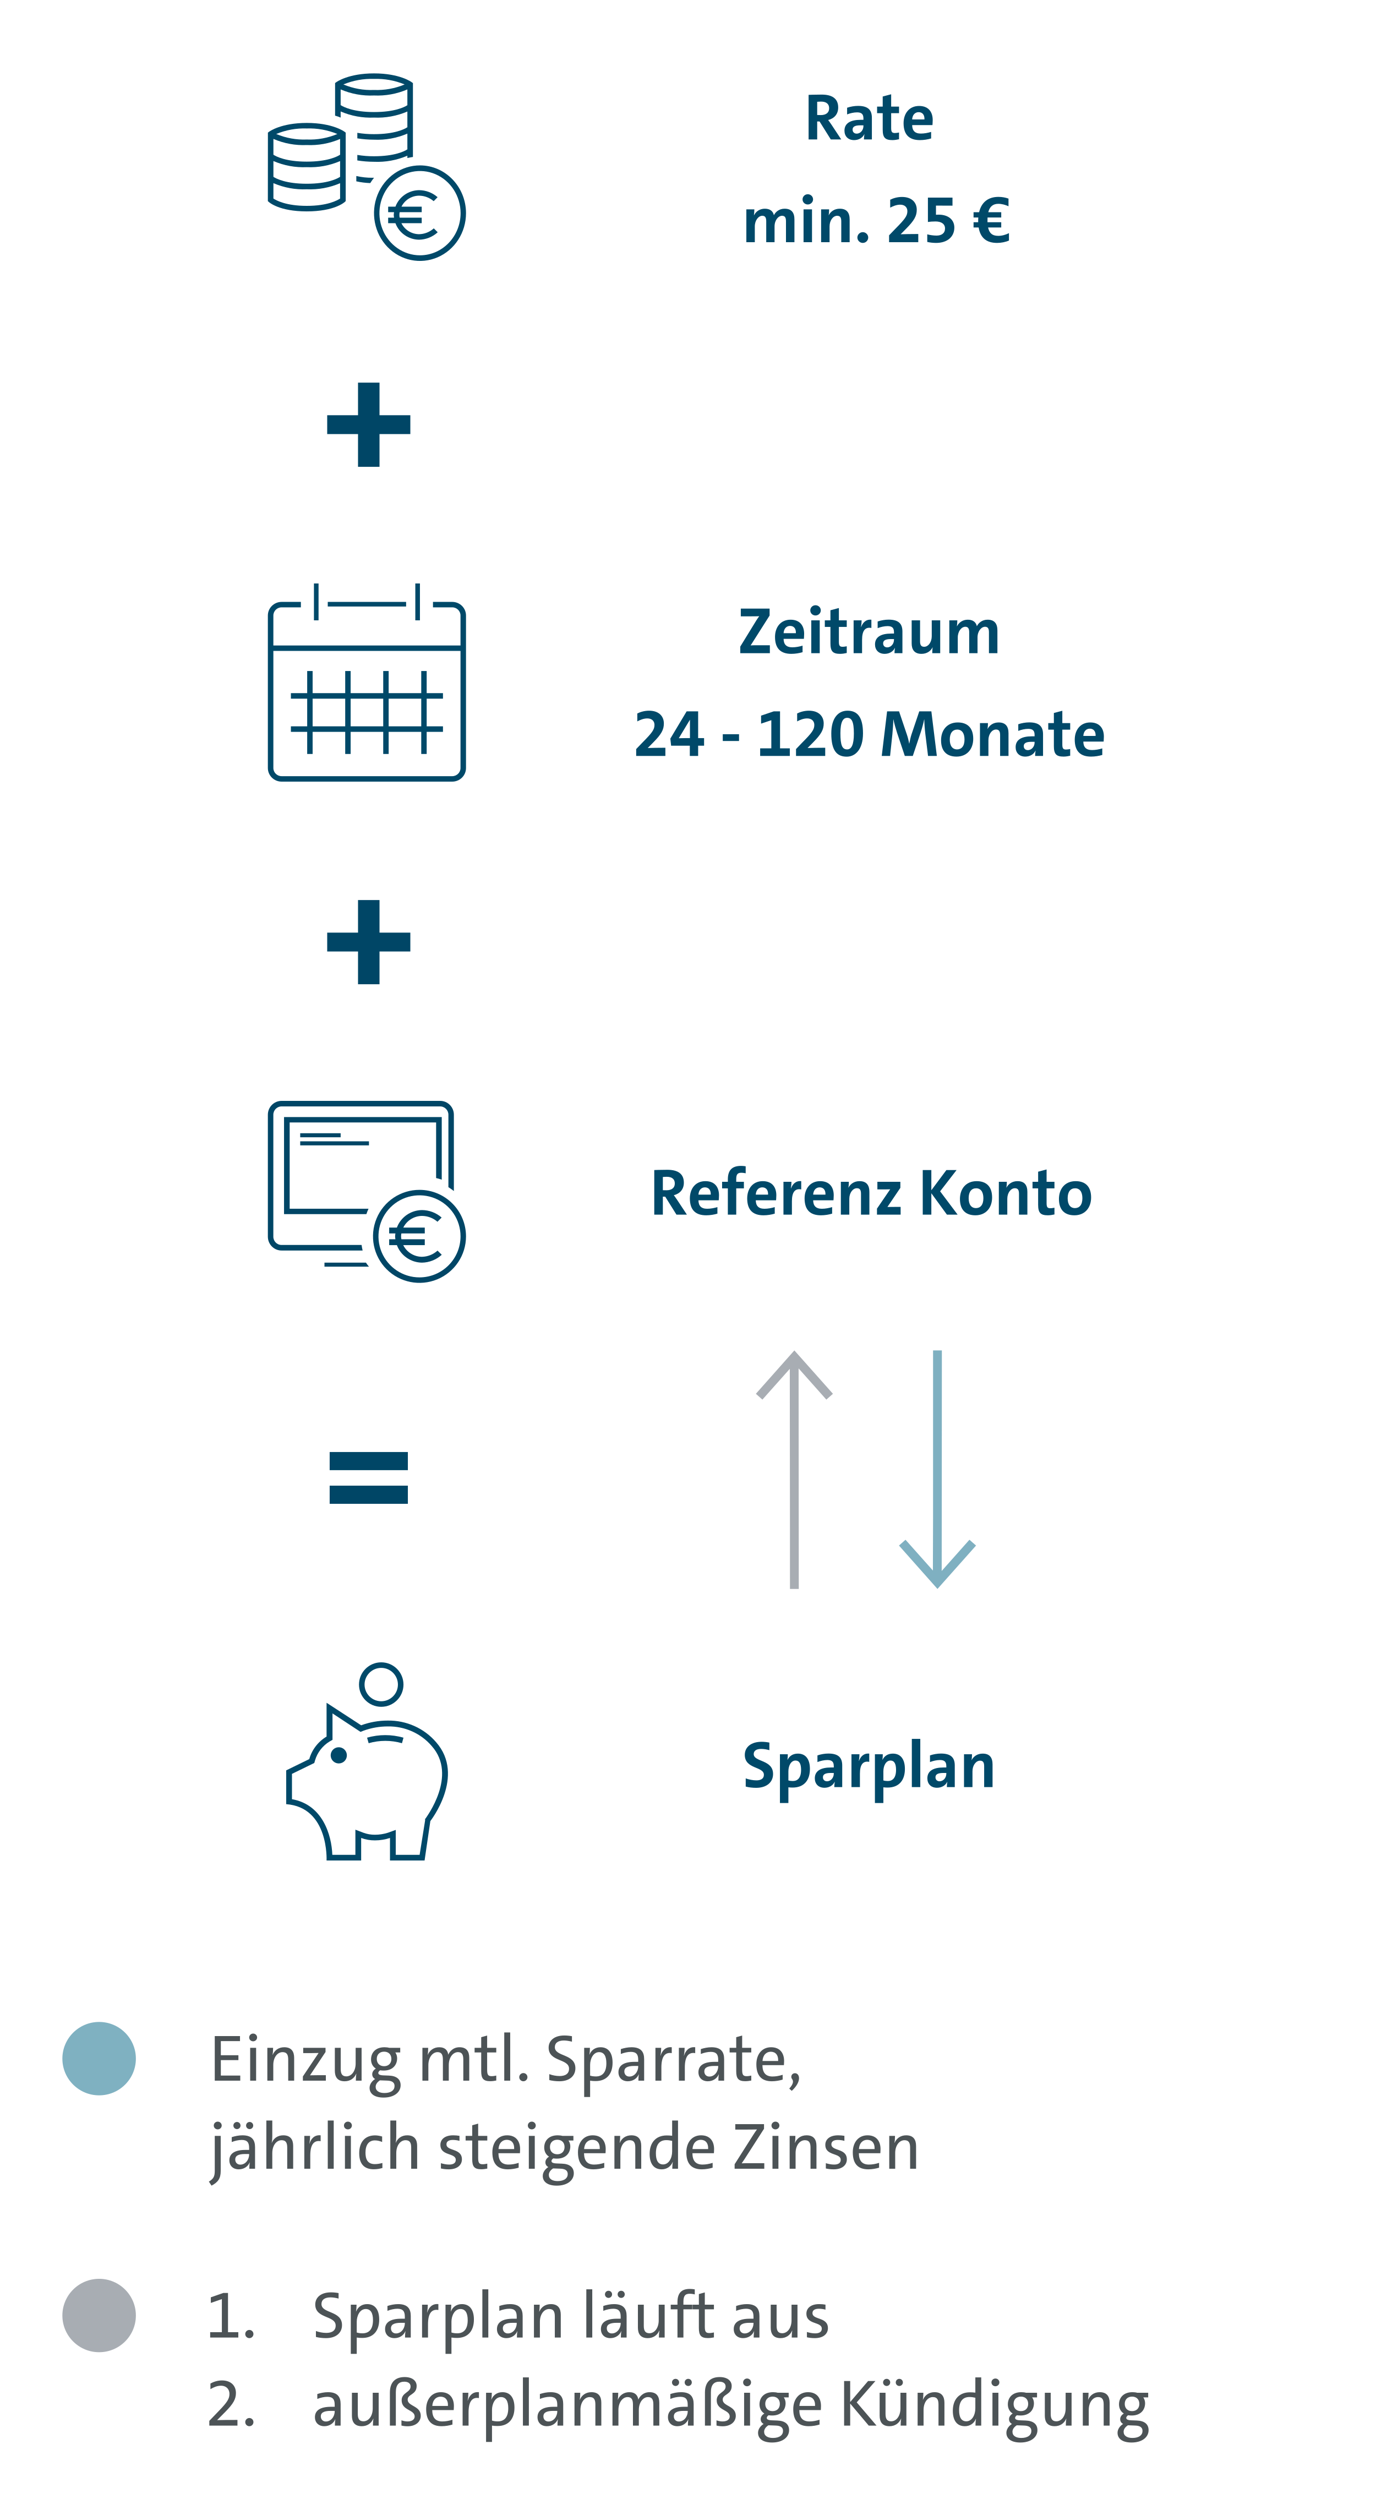 <?xml version="1.0" encoding="UTF-8"?>
<svg width="375px" height="681px" viewBox="0 0 375 681" version="1.1" xmlns="http://www.w3.org/2000/svg" xmlns:xlink="http://www.w3.org/1999/xlink">
    <!-- Generator: Sketch 49.3 (51167) - http://www.bohemiancoding.com/sketch -->
    <title>Mob-So-funktioniert-der-Sparplan</title>
    <desc>Created with Sketch.</desc>
    <defs></defs>
    <g id="Mob-So-funktioniert-der-Sparplan" stroke="none" stroke-width="1" fill="none" fill-rule="evenodd">
        <path d="M209.811,178 L201.747,178 L201.747,176.2 L206.121,169.072 C206.391,168.658 206.625,168.298 206.913,167.92 C206.481,167.938 205.905,167.956 204.699,167.956 L201.891,167.956 L201.891,165.85 L209.739,165.85 L209.739,167.74 L205.113,175.03 C204.933,175.318 204.771,175.588 204.555,175.876 C204.861,175.84 205.689,175.84 207.183,175.84 L209.811,175.84 L209.811,178 Z M218.721,175.948 L218.721,177.73 C217.821,178 216.705,178.18 215.661,178.18 C212.799,178.18 211.215,176.758 211.215,173.572 C211.215,170.926 212.745,168.874 215.445,168.874 C218.037,168.874 219.153,170.548 219.153,172.726 C219.153,173.374 219.081,174.094 219.081,174.094 L213.555,174.094 C213.573,175.57 214.275,176.398 215.913,176.398 C216.849,176.398 217.821,176.218 218.721,175.948 Z M213.555,172.546 L216.903,172.546 C216.957,171.214 216.291,170.566 215.319,170.566 C214.365,170.566 213.627,171.268 213.555,172.546 Z M223.689,166.336 C223.689,167.092 223.041,167.722 222.249,167.722 C221.457,167.722 220.827,167.11 220.827,166.336 C220.827,165.562 221.457,164.932 222.249,164.932 C223.041,164.932 223.689,165.544 223.689,166.336 Z M223.401,178 L221.097,178 L221.097,169.054 L223.401,169.054 L223.401,178 Z M230.763,176.11 L230.763,177.946 C230.205,178.072 229.557,178.18 228.963,178.18 C226.947,178.18 226.317,177.46 226.317,175.318 L226.317,170.836 L224.787,170.836 L224.787,169.054 L226.317,169.054 L226.317,166.3 L228.621,165.688 L228.621,169.054 L230.763,169.054 L230.763,170.836 L228.621,170.836 L228.621,174.886 C228.621,175.93 228.855,176.254 229.611,176.254 C230.007,176.254 230.421,176.182 230.763,176.11 Z M237.477,168.874 L237.477,171.124 C235.785,170.8 234.939,171.862 234.939,174.346 L234.939,178 L232.635,178 L232.635,169.054 L234.813,169.054 C234.813,169.504 234.759,170.224 234.651,170.854 L234.687,170.854 C235.119,169.72 235.947,168.73 237.477,168.874 Z M245.937,178 L243.777,178 C243.777,177.478 243.831,176.992 243.903,176.56 L243.885,176.542 C243.453,177.532 242.373,178.18 241.095,178.18 C239.403,178.18 238.467,177.082 238.467,175.606 C238.467,173.554 240.159,172.654 242.859,172.654 L243.633,172.654 L243.633,172.276 C243.633,171.196 243.219,170.62 241.905,170.62 C241.005,170.62 239.997,170.854 239.187,171.178 L239.187,169.36 C240.087,169.054 241.167,168.856 242.175,168.856 C245.073,168.856 245.937,170.134 245.937,172.114 L245.937,178 Z M243.633,174.364 L243.633,174.148 L242.805,174.148 C241.185,174.148 240.681,174.598 240.681,175.336 C240.681,175.948 241.095,176.416 241.779,176.416 C242.877,176.416 243.633,175.408 243.633,174.364 Z M256.233,178 L254.073,178 C254.073,177.586 254.091,176.866 254.181,176.398 L254.163,176.398 C253.623,177.442 252.597,178.18 251.121,178.18 C249.105,178.18 248.457,176.902 248.457,175.336 L248.457,169.054 L250.743,169.054 L250.743,174.778 C250.743,175.696 250.995,176.254 251.859,176.254 C253.029,176.254 253.929,174.94 253.929,173.374 L253.929,169.054 L256.233,169.054 L256.233,178 Z M271.821,178 L269.517,178 L269.517,172.33 C269.517,171.358 269.283,170.8 268.455,170.8 C267.447,170.8 266.403,171.97 266.403,173.716 L266.403,178 L264.135,178 L264.135,172.33 C264.135,171.358 263.883,170.8 263.073,170.8 C262.011,170.8 261.021,172.042 261.021,173.716 L261.021,178 L258.717,178 L258.717,169.054 L260.895,169.054 C260.895,169.468 260.859,170.152 260.787,170.656 L260.805,170.674 C261.345,169.576 262.425,168.874 263.757,168.874 C265.179,168.874 265.989,169.558 266.223,170.656 C266.637,169.792 267.627,168.874 269.139,168.874 C271.083,168.874 271.821,170.008 271.821,171.808 L271.821,178 Z M181.335,206 L173.379,206 L173.379,204.128 L175.107,202.328 C177.753,199.664 178.365,198.8 178.365,197.54 C178.365,196.55 177.699,195.776 176.421,195.776 C175.431,195.776 174.495,196.154 173.685,196.586 L173.685,194.426 C174.513,194.012 175.647,193.67 176.889,193.67 C179.679,193.67 180.921,195.29 180.921,197.144 C180.921,198.854 180.255,200.078 177.987,202.364 L176.565,203.804 L176.547,203.84 C177.627,203.804 179.283,203.768 181.335,203.768 L181.335,206 Z M191.883,203.21 L190.263,203.21 L190.263,206 L187.995,206 L187.995,203.21 L182.901,203.21 L182.685,201.284 L187.131,193.85 L190.263,193.85 L190.263,201.14 L191.883,201.14 L191.883,203.21 Z M188.031,201.14 L188.031,196.154 L188.013,196.154 L184.989,201.176 C185.781,201.14 187.473,201.14 188.031,201.14 Z M201.405,201.932 L196.977,201.932 L196.977,200.078 L201.405,200.078 L201.405,201.932 Z M215.247,206 L207.165,206 L207.165,203.93 L210.207,203.93 L210.207,196.262 L207.417,197.198 L207.417,195.02 L210.873,193.85 L212.583,193.85 L212.583,203.93 L215.247,203.93 L215.247,206 Z M224.895,206 L216.939,206 L216.939,204.128 L218.667,202.328 C221.313,199.664 221.925,198.8 221.925,197.54 C221.925,196.55 221.259,195.776 219.981,195.776 C218.991,195.776 218.055,196.154 217.245,196.586 L217.245,194.426 C218.073,194.012 219.207,193.67 220.449,193.67 C223.239,193.67 224.481,195.29 224.481,197.144 C224.481,198.854 223.815,200.078 221.547,202.364 L220.125,203.804 L220.107,203.84 C221.187,203.804 222.843,203.768 224.895,203.768 L224.895,206 Z M235.191,199.844 C235.191,204.236 233.103,206.198 230.763,206.198 C228.135,206.198 226.551,204.632 226.551,199.88 C226.551,195.74 228.387,193.67 230.979,193.67 C233.643,193.67 235.191,195.38 235.191,199.844 Z M232.707,199.916 C232.707,196.568 232.095,195.614 230.871,195.614 C229.791,195.614 229.035,196.64 229.035,199.808 C229.035,203.12 229.539,204.218 230.871,204.218 C232.023,204.218 232.707,203.012 232.707,199.916 Z M255.315,206 L252.921,206 L252.183,200.024 C252.021,198.656 251.913,197.18 251.895,196.064 L251.859,196.064 C251.643,197.108 251.355,198.224 250.959,199.448 L248.763,206 L246.585,206 L244.479,199.7 C244.155,198.71 243.687,197.09 243.489,196.064 L243.453,196.064 C243.435,197.198 243.327,198.692 243.201,200.078 L242.571,206 L240.303,206 L241.761,193.85 L245.019,193.85 L247.143,200.15 C247.395,200.87 247.629,201.788 247.773,202.616 L247.809,202.616 C247.971,201.788 248.169,200.87 248.403,200.15 L250.527,193.85 L253.821,193.85 L255.315,206 Z M265.233,201.32 C265.233,204.074 263.595,206.18 260.679,206.18 C258.123,206.18 256.467,204.794 256.467,201.734 C256.467,198.98 258.105,196.874 261.021,196.874 C263.577,196.874 265.233,198.26 265.233,201.32 Z M262.857,201.536 C262.857,199.772 262.119,198.818 260.877,198.818 C259.635,198.818 258.843,199.736 258.843,201.518 C258.843,203.282 259.581,204.218 260.841,204.218 C262.011,204.218 262.857,203.372 262.857,201.536 Z M274.845,206 L272.559,206 L272.559,200.33 C272.559,199.358 272.307,198.8 271.443,198.8 C270.327,198.8 269.373,200.06 269.373,201.698 L269.373,206 L267.069,206 L267.069,197.054 L269.247,197.054 C269.247,197.468 269.211,198.188 269.121,198.656 L269.139,198.656 C269.679,197.612 270.723,196.874 272.163,196.874 C274.089,196.874 274.845,198.008 274.845,199.808 L274.845,206 Z M284.259,206 L282.099,206 C282.099,205.478 282.153,204.992 282.225,204.56 L282.207,204.542 C281.775,205.532 280.695,206.18 279.417,206.18 C277.725,206.18 276.789,205.082 276.789,203.606 C276.789,201.554 278.481,200.654 281.181,200.654 L281.955,200.654 L281.955,200.276 C281.955,199.196 281.541,198.62 280.227,198.62 C279.327,198.62 278.319,198.854 277.509,199.178 L277.509,197.36 C278.409,197.054 279.489,196.856 280.497,196.856 C283.395,196.856 284.259,198.134 284.259,200.114 L284.259,206 Z M281.955,202.364 L281.955,202.148 L281.127,202.148 C279.507,202.148 279.003,202.598 279.003,203.336 C279.003,203.948 279.417,204.416 280.101,204.416 C281.199,204.416 281.955,203.408 281.955,202.364 Z M291.657,204.11 L291.657,205.946 C291.099,206.072 290.451,206.18 289.857,206.18 C287.841,206.18 287.211,205.46 287.211,203.318 L287.211,198.836 L285.681,198.836 L285.681,197.054 L287.211,197.054 L287.211,194.3 L289.515,193.688 L289.515,197.054 L291.657,197.054 L291.657,198.836 L289.515,198.836 L289.515,202.886 C289.515,203.93 289.749,204.254 290.505,204.254 C290.901,204.254 291.315,204.182 291.657,204.11 Z M300.405,203.948 L300.405,205.73 C299.505,206 298.389,206.18 297.345,206.18 C294.483,206.18 292.899,204.758 292.899,201.572 C292.899,198.926 294.429,196.874 297.129,196.874 C299.721,196.874 300.837,198.548 300.837,200.726 C300.837,201.374 300.765,202.094 300.765,202.094 L295.239,202.094 C295.257,203.57 295.959,204.398 297.597,204.398 C298.533,204.398 299.505,204.218 300.405,203.948 Z M295.239,200.546 L298.587,200.546 C298.641,199.214 297.975,198.566 297.003,198.566 C296.049,198.566 295.311,199.268 295.239,200.546 Z" id="Zeitraum-24---120-Mo" fill="#004969"></path>
        <g id="calendar" transform="translate(73, 159)" fill="#004969" fill-rule="nonzero">
            <rect id="Rectangle-path" x="12.558" y="0" width="1.256" height="10.047"></rect>
            <path d="M6.279,38.93 L6.279,40.437 L10.719,40.437 L10.719,46.465 L12.199,46.465 L12.199,40.437 L21.08,40.437 L21.08,46.465 L22.56,46.465 L22.56,40.437 L31.44,40.437 L31.44,46.465 L32.92,46.465 L32.92,40.437 L41.801,40.437 L41.801,46.465 L43.281,46.465 L43.281,40.437 L47.721,40.437 L47.721,38.93 L43.281,38.93 L43.281,31.395 L47.721,31.395 L47.721,29.888 L43.281,29.888 L43.281,23.86 L41.801,23.86 L41.801,29.888 L32.92,29.888 L32.92,23.86 L31.44,23.86 L31.44,29.888 L22.56,29.888 L22.56,23.86 L21.08,23.86 L21.08,29.888 L12.199,29.888 L12.199,23.86 L10.719,23.86 L10.719,29.888 L6.279,29.888 L6.279,31.395 L10.719,31.395 L10.719,38.93 L6.279,38.93 Z M41.801,31.395 L41.801,38.93 L32.92,38.93 L32.92,31.395 L41.801,31.395 Z M31.44,31.395 L31.44,38.93 L22.56,38.93 L22.56,31.395 L31.44,31.395 Z M12.199,31.395 L21.08,31.395 L21.08,38.93 L12.199,38.93 L12.199,31.395 Z" id="Shape"></path>
            <rect id="Rectangle-path" x="40.186" y="0" width="1.256" height="10.047"></rect>
            <path d="M50.25,5.023 L45,5.023 L45,6.507 L50.25,6.507 C51.493,6.507 52.5,7.504 52.5,8.734 L52.5,16.896 L1.5,16.896 L1.5,18.381 L52.5,18.381 L52.5,50.29 C52.5,51.519 51.493,52.516 50.25,52.516 L3.75,52.516 C2.507,52.516 1.5,51.519 1.5,50.29 L1.5,8.734 C1.5,7.504 2.507,6.507 3.75,6.507 L9,6.507 L9,5.023 L3.75,5.023 C1.679,5.023 2.53632657e-16,6.684 0,8.734 L0,50.29 C2.53632657e-16,52.339 1.679,54 3.75,54 L50.25,54 C52.321,54 54,52.339 54,50.29 L54,8.734 C54,6.684 52.321,5.023 50.25,5.023 Z" id="Shape"></path>
            <rect id="Rectangle-path" x="16.326" y="5.023" width="21.349" height="1.256"></rect>
        </g>
        <polygon id="+" fill="#004666" points="111.828 259.288 103.428 259.288 103.428 268.216 97.572 268.216 97.572 259.288 89.172 259.288 89.172 254.152 97.572 254.152 97.572 245.272 103.428 245.272 103.428 254.152 111.828 254.152"></polygon>
        <path d="M229.26,38 L226.416,38 L223.356,33.104 L222.708,33.104 L222.708,38 L220.368,38 L220.368,25.85 C220.368,25.85 222.042,25.778 223.932,25.778 C226.704,25.778 228.432,26.804 228.432,29.288 C228.432,31.214 227.244,32.312 225.696,32.708 C225.696,32.708 226.218,33.374 226.632,34.022 L229.26,38 Z M222.708,27.74 L222.708,31.34 C222.708,31.34 223.23,31.358 223.698,31.358 C225.138,31.358 225.966,30.692 225.966,29.504 C225.966,28.388 225.264,27.686 223.77,27.686 C223.266,27.686 222.708,27.74 222.708,27.74 Z M237.612,38 L235.452,38 C235.452,37.478 235.506,36.992 235.578,36.56 L235.56,36.542 C235.128,37.532 234.048,38.18 232.77,38.18 C231.078,38.18 230.142,37.082 230.142,35.606 C230.142,33.554 231.834,32.654 234.534,32.654 L235.308,32.654 L235.308,32.276 C235.308,31.196 234.894,30.62 233.58,30.62 C232.68,30.62 231.672,30.854 230.862,31.178 L230.862,29.36 C231.762,29.054 232.842,28.856 233.85,28.856 C236.748,28.856 237.612,30.134 237.612,32.114 L237.612,38 Z M235.308,34.364 L235.308,34.148 L234.48,34.148 C232.86,34.148 232.356,34.598 232.356,35.336 C232.356,35.948 232.77,36.416 233.454,36.416 C234.552,36.416 235.308,35.408 235.308,34.364 Z M245.01,36.11 L245.01,37.946 C244.452,38.072 243.804,38.18 243.21,38.18 C241.194,38.18 240.564,37.46 240.564,35.318 L240.564,30.836 L239.034,30.836 L239.034,29.054 L240.564,29.054 L240.564,26.3 L242.868,25.688 L242.868,29.054 L245.01,29.054 L245.01,30.836 L242.868,30.836 L242.868,34.886 C242.868,35.93 243.102,36.254 243.858,36.254 C244.254,36.254 244.668,36.182 245.01,36.11 Z M253.758,35.948 L253.758,37.73 C252.858,38 251.742,38.18 250.698,38.18 C247.836,38.18 246.252,36.758 246.252,33.572 C246.252,30.926 247.782,28.874 250.482,28.874 C253.074,28.874 254.19,30.548 254.19,32.726 C254.19,33.374 254.118,34.094 254.118,34.094 L248.592,34.094 C248.61,35.57 249.312,36.398 250.95,36.398 C251.886,36.398 252.858,36.218 253.758,35.948 Z M248.592,32.546 L251.94,32.546 C251.994,31.214 251.328,30.566 250.356,30.566 C249.402,30.566 248.664,31.268 248.592,32.546 Z M216.507,66 L214.203,66 L214.203,60.33 C214.203,59.358 213.969,58.8 213.141,58.8 C212.133,58.8 211.089,59.97 211.089,61.716 L211.089,66 L208.821,66 L208.821,60.33 C208.821,59.358 208.569,58.8 207.759,58.8 C206.697,58.8 205.707,60.042 205.707,61.716 L205.707,66 L203.403,66 L203.403,57.054 L205.581,57.054 C205.581,57.468 205.545,58.152 205.473,58.656 L205.491,58.674 C206.031,57.576 207.111,56.874 208.443,56.874 C209.865,56.874 210.675,57.558 210.909,58.656 C211.323,57.792 212.313,56.874 213.825,56.874 C215.769,56.874 216.507,58.008 216.507,59.808 L216.507,66 Z M221.583,54.336 C221.583,55.092 220.935,55.722 220.143,55.722 C219.351,55.722 218.721,55.11 218.721,54.336 C218.721,53.562 219.351,52.932 220.143,52.932 C220.935,52.932 221.583,53.544 221.583,54.336 Z M221.295,66 L218.991,66 L218.991,57.054 L221.295,57.054 L221.295,66 Z M231.555,66 L229.269,66 L229.269,60.33 C229.269,59.358 229.017,58.8 228.153,58.8 C227.037,58.8 226.083,60.06 226.083,61.698 L226.083,66 L223.779,66 L223.779,57.054 L225.957,57.054 C225.957,57.468 225.921,58.188 225.831,58.656 L225.849,58.656 C226.389,57.612 227.433,56.874 228.873,56.874 C230.799,56.874 231.555,58.008 231.555,59.808 L231.555,66 Z M236.613,64.722 C236.613,65.532 235.947,66.198 235.137,66.198 C234.327,66.198 233.661,65.532 233.661,64.722 C233.661,63.93 234.327,63.264 235.137,63.264 C235.947,63.264 236.613,63.93 236.613,64.722 Z M250.257,66 L242.301,66 L242.301,64.128 L244.029,62.328 C246.675,59.664 247.287,58.8 247.287,57.54 C247.287,56.55 246.621,55.776 245.343,55.776 C244.353,55.776 243.417,56.154 242.607,56.586 L242.607,54.426 C243.435,54.012 244.569,53.67 245.811,53.67 C248.601,53.67 249.843,55.29 249.843,57.144 C249.843,58.854 249.177,60.078 246.909,62.364 L245.487,63.804 L245.469,63.84 C246.549,63.804 248.205,63.768 250.257,63.768 L250.257,66 Z M252.705,65.928 L252.705,63.858 C253.389,64.056 254.397,64.2 255.243,64.2 C256.647,64.2 257.547,63.534 257.547,62.256 C257.547,61.014 256.521,60.348 254.955,60.348 C254.163,60.348 253.425,60.402 252.885,60.492 L252.885,53.85 L259.581,53.85 L259.581,56.046 L255.081,56.028 L255.081,58.53 C255.297,58.512 255.567,58.494 255.783,58.494 C258.537,58.494 260.085,59.952 260.085,62.004 C260.085,64.56 258.141,66.198 255.117,66.198 C254.253,66.198 253.389,66.09 252.705,65.928 Z M265.323,60.564 L266.583,60.564 L266.583,60.204 C266.583,59.88 266.583,59.574 266.619,59.268 L265.323,59.268 L265.323,57.828 L266.835,57.828 C267.483,55.074 269.355,53.652 272.109,53.652 C273.081,53.652 274.053,53.832 274.845,54.12 L274.845,56.208 C274.053,55.83 273.027,55.542 272.073,55.542 C270.597,55.542 269.715,56.316 269.337,57.828 L272.865,57.828 L272.865,59.268 L269.139,59.268 C269.121,59.484 269.121,59.7 269.121,59.916 L269.121,60.564 L272.865,60.564 L272.865,61.986 L269.283,61.986 C269.607,63.516 270.399,64.272 272.055,64.272 C273.063,64.272 274.071,63.984 274.971,63.534 L274.971,65.55 C274.053,65.964 272.811,66.198 271.749,66.198 C268.833,66.198 267.177,64.812 266.709,61.986 L265.323,61.986 L265.323,60.564 Z" id="Rate-min.-25-€" fill="#004969"></path>
        <g id="coins-circle-eurosign" transform="translate(73, 20)" fill="#004969" fill-rule="nonzero">
            <path d="M19.837,12.043 L19.837,10.372 C22.699,11.611 25.809,12.182 28.929,12.043 C32.046,12.184 35.156,11.618 38.02,10.387 L38.02,14.677 C37.232,15.189 34.596,16.559 28.929,16.559 C27.406,16.568 25.885,16.447 24.383,16.198 L24.383,17.703 C25.886,17.942 27.406,18.062 28.929,18.064 C32.047,18.206 35.156,17.64 38.02,16.408 L38.02,20.699 C37.248,21.21 34.596,22.58 28.929,22.58 C27.406,22.59 25.885,22.469 24.383,22.219 L24.383,23.724 C25.886,23.963 27.406,24.084 28.929,24.086 C32.047,24.228 35.156,23.662 38.02,22.43 L38.02,23.062 C38.515,22.941 39.021,22.846 39.536,22.776 L39.536,2.649 L39.233,2.424 C39.096,2.318 35.929,0 28.929,0 C21.928,0 18.761,2.318 18.624,2.409 L18.321,2.634 L18.321,11.516 C18.897,11.681 19.412,11.847 19.837,12.043 Z M28.929,1.505 C31.788,1.407 34.635,1.921 37.278,3.011 C34.642,4.121 31.79,4.636 28.929,4.516 C26.067,4.637 23.215,4.123 20.579,3.011 C23.221,1.919 26.069,1.405 28.929,1.505 Z M28.929,6.021 C32.046,6.163 35.156,5.597 38.02,4.366 L38.02,8.671 C37.232,9.183 34.581,10.537 28.929,10.537 C23.276,10.537 20.579,9.137 19.837,8.641 L19.837,4.366 C22.7,5.599 25.81,6.166 28.929,6.021 Z" id="Shape"></path>
            <path d="M24.107,27.964 L24.107,29.414 C25.356,29.69 26.627,29.85 27.906,29.893 C28.218,29.39 28.56,28.906 28.929,28.443 L28.49,28.443 C27.015,28.452 25.545,28.291 24.107,27.964 Z" id="Shape"></path>
            <path d="M0,34.79 L0.227,35.016 C0.363,35.121 3.028,37.607 10.6,37.607 C18.171,37.607 20.866,35.121 20.987,35.016 L21.214,34.79 L21.214,16.137 L20.911,15.911 C20.775,15.805 17.61,13.5 10.6,13.5 C3.589,13.5 0.439,15.82 0.318,15.911 L0.015,16.137 L0,34.79 Z M10.6,15.007 C13.457,14.909 16.302,15.423 18.943,16.513 C16.309,17.626 13.459,18.14 10.6,18.02 C7.746,18.138 4.901,17.623 2.271,16.513 C4.907,15.422 7.747,14.908 10.6,15.007 Z M1.514,17.854 C4.375,19.093 7.483,19.665 10.6,19.527 C13.715,19.669 16.823,19.102 19.685,17.869 L19.685,22.164 C18.928,22.661 16.278,24.047 10.6,24.047 C4.921,24.047 2.271,22.661 1.514,22.164 L1.514,17.854 Z M1.514,23.881 C4.375,25.12 7.483,25.692 10.6,25.554 C13.715,25.696 16.823,25.129 19.685,23.896 L19.685,28.19 C18.913,28.703 16.263,30.074 10.6,30.074 C4.936,30.074 2.271,28.688 1.514,28.19 L1.514,23.881 Z M10.6,31.58 C13.715,31.722 16.822,31.155 19.685,29.923 L19.685,34.112 C18.943,34.594 16.293,36.1 10.6,36.1 C4.906,36.1 2.271,34.594 1.514,34.112 L1.514,29.908 C4.375,31.146 7.483,31.719 10.6,31.58 Z" id="Shape"></path>
            <path d="M41.479,25.071 C36.408,25.065 31.832,28.233 29.887,33.097 C27.942,37.961 29.011,43.562 32.595,47.289 C36.179,51.015 41.572,52.131 46.258,50.117 C50.944,48.103 54,43.356 54,38.089 C53.992,30.909 48.393,25.088 41.479,25.071 Z M41.479,49.575 C37.004,49.581 32.967,46.787 31.25,42.495 C29.533,38.204 30.476,33.261 33.638,29.973 C36.8,26.684 41.559,25.699 45.694,27.476 C49.829,29.253 52.525,33.442 52.525,38.089 C52.517,44.423 47.579,49.558 41.479,49.575 Z" id="Shape"></path>
            <path d="M45.219,42.231 C44.118,43.232 42.68,43.798 41.181,43.821 C39.138,43.794 37.286,42.633 36.397,40.821 L41.928,40.821 L41.928,39.321 L35.925,39.321 C35.818,38.827 35.818,38.316 35.925,37.821 L41.928,37.821 L41.928,36.321 L36.412,36.321 C37.301,34.51 39.153,33.348 41.197,33.321 C42.668,33.331 44.085,33.864 45.189,34.821 L46.255,33.741 C44.861,32.509 43.055,31.825 41.181,31.821 C38.302,31.868 35.751,33.658 34.767,36.321 L32.786,36.321 L32.786,37.821 L34.386,37.821 C34.345,38.07 34.32,38.32 34.309,38.571 C34.32,38.823 34.345,39.073 34.386,39.321 L32.786,39.321 L32.786,40.821 L34.767,40.821 C35.751,43.485 38.302,45.275 41.181,45.321 C43.08,45.296 44.9,44.574 46.286,43.296 L45.219,42.231 Z" id="Shape"></path>
        </g>
        <polygon id="+" fill="#004666" points="111.828 118.288 103.428 118.288 103.428 127.216 97.572 127.216 97.572 118.288 89.172 118.288 89.172 113.152 97.572 113.152 97.572 104.272 103.428 104.272 103.428 113.152 111.828 113.152"></polygon>
        <path d="M111.156,400.632 L89.844,400.632 L89.844,395.688 L111.156,395.688 L111.156,400.632 Z M111.156,409.8 L89.844,409.8 L89.844,404.856 L111.156,404.856 L111.156,409.8 Z" id="=" fill="#004666"></path>
        <g id="monitor-circle-eurosign" transform="translate(73, 300)" fill="#004666" fill-rule="nonzero">
            <rect id="Rectangle-path" x="8.816" y="8.816" width="11.02" height="1.102"></rect>
            <rect id="Rectangle-path" x="8.816" y="11.02" width="18.735" height="1.102"></rect>
            <path d="M15.429,44.082 L15.429,45.184 L27.551,45.184 C27.252,44.828 26.978,44.46 26.732,44.082 L15.429,44.082 Z" id="Shape"></path>
            <path d="M25.541,39.265 L3.727,39.265 C2.492,39.265 1.491,38.251 1.491,37 L1.491,3.776 C1.491,2.524 2.492,1.51 3.727,1.51 L46.966,1.51 C48.202,1.51 49.203,2.524 49.203,3.776 L49.203,23.514 C49.72,23.837 50.217,24.19 50.694,24.571 L50.694,3.776 C50.694,1.69 49.025,0 46.966,0 L3.727,0 C1.669,0 2.52110252e-16,1.69 0,3.776 L0,37 C2.52110252e-16,39.085 1.669,40.776 3.727,40.776 L25.824,40.776 C25.705,40.282 25.61,39.779 25.541,39.265 Z" id="Shape"></path>
            <path d="M47.388,21.468 L47.388,4.408 L4.408,4.408 L4.408,30.857 L26.85,30.857 C27.018,30.358 27.212,29.868 27.433,29.388 L5.943,29.388 L5.943,5.878 L45.853,5.878 L45.853,21.027 C46.372,21.149 46.884,21.296 47.388,21.468 Z" id="Shape"></path>
            <path d="M41.342,24.245 C36.214,24.239 31.589,27.323 29.622,32.058 C27.656,36.793 28.737,42.247 32.36,45.874 C35.983,49.502 41.436,50.589 46.173,48.628 C50.911,46.667 54,42.045 54,36.918 C53.992,29.928 48.332,24.261 41.342,24.245 Z M41.342,48.1 C36.817,48.107 32.735,45.386 31,41.208 C29.264,37.03 30.217,32.218 33.414,29.016 C36.611,25.815 41.422,24.856 45.603,26.586 C49.783,28.316 52.509,32.394 52.509,36.918 C52.501,43.085 47.508,48.084 41.342,48.1 Z" id="Shape"></path>
            <path d="M41.971,42.49 C39.802,42.461 37.837,41.228 36.893,39.306 L42.763,39.306 L42.763,37.714 L36.392,37.714 C36.28,37.189 36.28,36.647 36.392,36.122 L42.763,36.122 L42.763,34.531 L36.91,34.531 C37.853,32.608 39.819,31.376 41.987,31.347 C43.548,31.357 45.053,31.922 46.224,32.939 L47.355,31.793 C45.876,30.485 43.959,29.759 41.971,29.755 C38.916,29.805 36.208,31.704 35.163,34.531 L33.061,34.531 L33.061,36.122 L34.759,36.122 C34.716,36.386 34.689,36.652 34.678,36.918 C34.689,37.185 34.716,37.451 34.759,37.714 L33.061,37.714 L33.061,39.306 L35.163,39.306 C36.208,42.133 38.916,44.032 41.971,44.082 C43.985,44.055 45.917,43.288 47.388,41.933 L46.24,40.802 C45.075,41.861 43.556,42.461 41.971,42.49 Z" id="Shape"></path>
        </g>
        <path d="M187.199,331 L184.355,331 L181.295,326.104 L180.647,326.104 L180.647,331 L178.307,331 L178.307,318.85 C178.307,318.85 179.981,318.778 181.871,318.778 C184.643,318.778 186.371,319.804 186.371,322.288 C186.371,324.214 185.183,325.312 183.635,325.708 C183.635,325.708 184.157,326.374 184.571,327.022 L187.199,331 Z M180.647,320.74 L180.647,324.34 C180.647,324.34 181.169,324.358 181.637,324.358 C183.077,324.358 183.905,323.692 183.905,322.504 C183.905,321.388 183.203,320.686 181.709,320.686 C181.205,320.686 180.647,320.74 180.647,320.74 Z M195.515,328.948 L195.515,330.73 C194.615,331 193.499,331.18 192.455,331.18 C189.593,331.18 188.009,329.758 188.009,326.572 C188.009,323.926 189.539,321.874 192.239,321.874 C194.831,321.874 195.947,323.548 195.947,325.726 C195.947,326.374 195.875,327.094 195.875,327.094 L190.349,327.094 C190.367,328.57 191.069,329.398 192.707,329.398 C193.643,329.398 194.615,329.218 195.515,328.948 Z M190.349,325.546 L193.697,325.546 C193.751,324.214 193.085,323.566 192.113,323.566 C191.159,323.566 190.421,324.268 190.349,325.546 Z M202.733,322.054 L202.733,323.836 L200.645,323.836 L200.645,331 L198.359,331 L198.359,323.836 L196.793,323.836 L196.793,322.054 L198.359,322.054 L198.359,321.406 C198.359,318.814 199.583,317.716 201.959,317.716 C202.607,317.716 203.219,317.824 203.219,317.824 L203.219,319.732 C203.219,319.732 202.625,319.588 202.013,319.588 C201.023,319.588 200.645,320.038 200.645,321.298 L200.645,322.054 L202.733,322.054 Z M211.139,328.948 L211.139,330.73 C210.239,331 209.123,331.18 208.079,331.18 C205.217,331.18 203.633,329.758 203.633,326.572 C203.633,323.926 205.163,321.874 207.863,321.874 C210.455,321.874 211.571,323.548 211.571,325.726 C211.571,326.374 211.499,327.094 211.499,327.094 L205.973,327.094 C205.991,328.57 206.693,329.398 208.331,329.398 C209.267,329.398 210.239,329.218 211.139,328.948 Z M205.973,325.546 L209.321,325.546 C209.375,324.214 208.709,323.566 207.737,323.566 C206.783,323.566 206.045,324.268 205.973,325.546 Z M218.357,321.874 L218.357,324.124 C216.665,323.8 215.819,324.862 215.819,327.346 L215.819,331 L213.515,331 L213.515,322.054 L215.693,322.054 C215.693,322.504 215.639,323.224 215.531,323.854 L215.567,323.854 C215.999,322.72 216.827,321.73 218.357,321.874 Z M226.781,328.948 L226.781,330.73 C225.881,331 224.765,331.18 223.721,331.18 C220.859,331.18 219.275,329.758 219.275,326.572 C219.275,323.926 220.805,321.874 223.505,321.874 C226.097,321.874 227.213,323.548 227.213,325.726 C227.213,326.374 227.141,327.094 227.141,327.094 L221.615,327.094 C221.633,328.57 222.335,329.398 223.973,329.398 C224.909,329.398 225.881,329.218 226.781,328.948 Z M221.615,325.546 L224.963,325.546 C225.017,324.214 224.351,323.566 223.379,323.566 C222.425,323.566 221.687,324.268 221.615,325.546 Z M236.933,331 L234.647,331 L234.647,325.33 C234.647,324.358 234.395,323.8 233.531,323.8 C232.415,323.8 231.461,325.06 231.461,326.698 L231.461,331 L229.157,331 L229.157,322.054 L231.335,322.054 C231.335,322.468 231.299,323.188 231.209,323.656 L231.227,323.656 C231.767,322.612 232.811,321.874 234.251,321.874 C236.177,321.874 236.933,323.008 236.933,324.808 L236.933,331 Z M245.447,331 L239.003,331 L239.003,329.362 L242.603,324.088 C242.261,324.106 241.559,324.124 240.695,324.124 L239.111,324.124 L239.111,322.054 L245.375,322.054 L245.375,323.692 L241.847,328.912 C242.225,328.894 243.215,328.894 243.881,328.894 L245.447,328.894 L245.447,331 Z M260.981,331 L258.065,331 L253.817,325.168 L253.817,331 L251.477,331 L251.477,318.85 L253.817,318.85 L253.817,324.358 L257.921,318.85 L260.693,318.85 L256.211,324.646 L260.981,331 Z M270.377,326.32 C270.377,329.074 268.739,331.18 265.823,331.18 C263.267,331.18 261.611,329.794 261.611,326.734 C261.611,323.98 263.249,321.874 266.165,321.874 C268.721,321.874 270.377,323.26 270.377,326.32 Z M268.001,326.536 C268.001,324.772 267.263,323.818 266.021,323.818 C264.779,323.818 263.987,324.736 263.987,326.518 C263.987,328.282 264.725,329.218 265.985,329.218 C267.155,329.218 268.001,328.372 268.001,326.536 Z M279.989,331 L277.703,331 L277.703,325.33 C277.703,324.358 277.451,323.8 276.587,323.8 C275.471,323.8 274.517,325.06 274.517,326.698 L274.517,331 L272.213,331 L272.213,322.054 L274.391,322.054 C274.391,322.468 274.355,323.188 274.265,323.656 L274.283,323.656 C274.823,322.612 275.867,321.874 277.307,321.874 C279.233,321.874 279.989,323.008 279.989,324.808 L279.989,331 Z M287.369,329.11 L287.369,330.946 C286.811,331.072 286.163,331.18 285.569,331.18 C283.553,331.18 282.923,330.46 282.923,328.318 L282.923,323.836 L281.393,323.836 L281.393,322.054 L282.923,322.054 L282.923,319.3 L285.227,318.688 L285.227,322.054 L287.369,322.054 L287.369,323.836 L285.227,323.836 L285.227,327.886 C285.227,328.93 285.461,329.254 286.217,329.254 C286.613,329.254 287.027,329.182 287.369,329.11 Z M297.359,326.32 C297.359,329.074 295.721,331.18 292.805,331.18 C290.249,331.18 288.593,329.794 288.593,326.734 C288.593,323.98 290.231,321.874 293.147,321.874 C295.703,321.874 297.359,323.26 297.359,326.32 Z M294.983,326.536 C294.983,324.772 294.245,323.818 293.003,323.818 C291.761,323.818 290.969,324.736 290.969,326.518 C290.969,328.282 291.707,329.218 292.967,329.218 C294.137,329.218 294.983,328.372 294.983,326.536 Z" id="Referenz-Konto" fill="#004969"></path>
        <g id="piggybank" transform="translate(78, 453)" fill="#004969" fill-rule="nonzero">
            <path d="M12.57,13.891 L19.562,18.496 L20.269,18.956 L21.054,18.634 C23.18,17.858 25.431,17.462 27.701,17.467 C32.317,17.387 36.72,19.358 39.673,22.824 C46.822,30.898 38.102,42.257 38.102,42.38 L37.851,42.703 L37.851,43.102 L36.358,52.465 L29.853,52.465 L29.853,45.665 L27.732,46.433 C26.58,46.799 25.377,46.986 24.165,46.985 C23.092,46.992 22.027,46.805 21.023,46.433 L18.855,45.604 L18.855,52.465 L12.57,52.465 C12.366,47.016 9.914,38.758 1.571,37.299 L1.571,30.392 L6.992,27.752 L7.652,27.429 L7.856,26.723 C8.485,24.584 9.901,22.747 11.831,21.566 L12.617,21.121 L12.617,13.891 L12.57,13.891 Z M10.999,11.02 L10.999,20.23 C8.689,21.621 7.005,23.815 6.285,26.37 L0,29.44 L0,38.65 C11.706,39.51 10.999,54 10.999,54 L20.426,54 L20.426,47.86 C21.625,48.307 22.898,48.531 24.181,48.52 C25.576,48.518 26.961,48.295 28.282,47.86 L28.282,54 L37.709,54 L39.281,43.255 C39.281,43.255 48.944,30.975 40.852,21.765 C37.594,17.965 32.758,15.8 27.685,15.871 C25.205,15.867 22.745,16.304 20.426,17.16 L10.999,11.02 Z" id="Shape"></path>
            <path d="M22.468,22.041 L22.041,20.537 C25.274,19.603 28.726,19.603 31.959,20.537 L31.548,22.041 C28.588,21.186 25.428,21.186 22.468,22.041 Z" id="Shape"></path>
            <path d="M16.531,25.347 C16.534,25.93 16.306,26.491 15.895,26.905 C15.484,27.318 14.924,27.551 14.341,27.551 C13.448,27.557 12.64,27.024 12.295,26.201 C11.949,25.377 12.134,24.427 12.763,23.794 C13.392,23.16 14.341,22.969 15.167,23.309 C15.992,23.65 16.531,24.454 16.531,25.347 Z" id="Shape"></path>
            <path d="M25.898,1.515 C28.409,1.515 30.444,3.551 30.444,6.061 C30.444,8.572 28.409,10.607 25.898,10.607 C23.387,10.607 21.352,8.572 21.352,6.061 C21.352,3.551 23.387,1.515 25.898,1.515 Z M25.898,0 C22.55,5.04698324e-16 19.837,2.714 19.837,6.061 C19.837,9.409 22.55,12.122 25.898,12.122 C29.245,12.122 31.959,9.409 31.959,6.061 C31.959,2.714 29.245,2.35525885e-15 25.898,0 Z" id="Shape"></path>
        </g>
        <path d="M209.676,474.868 L209.676,476.938 C209.01,476.74 208.146,476.596 207.426,476.596 C206.094,476.596 205.41,477.136 205.41,478 C205.41,480.214 210.684,479.44 210.684,483.436 C210.684,485.614 209.028,487.198 206.058,487.198 C205.05,487.198 204.024,487.072 203.232,486.856 L203.232,484.624 C204.024,484.93 205.176,485.164 206.148,485.164 C207.336,485.164 208.182,484.714 208.182,483.652 C208.182,481.312 202.98,482.176 202.98,478.216 C202.98,476.11 204.672,474.652 207.57,474.652 C208.236,474.652 209.028,474.742 209.676,474.868 Z M214.86,491.338 L212.556,491.338 L212.556,478.054 L214.698,478.054 C214.698,478.486 214.68,479.08 214.608,479.548 L214.644,479.548 C215.148,478.504 216.102,477.874 217.452,477.874 C219.576,477.874 220.728,479.404 220.728,482.05 C220.728,485.164 219.108,487.126 216.012,487.126 C215.58,487.126 215.238,487.108 214.86,487.054 L214.86,491.338 Z M214.86,482.698 L214.86,485.182 C215.22,485.29 215.598,485.344 216.066,485.344 C217.362,485.344 218.316,484.516 218.316,482.302 C218.316,480.628 217.83,479.764 216.786,479.764 C215.58,479.764 214.86,481.168 214.86,482.698 Z M229.53,487 L227.37,487 C227.37,486.478 227.424,485.992 227.496,485.56 L227.478,485.542 C227.046,486.532 225.966,487.18 224.688,487.18 C222.996,487.18 222.06,486.082 222.06,484.606 C222.06,482.554 223.752,481.654 226.452,481.654 L227.226,481.654 L227.226,481.276 C227.226,480.196 226.812,479.62 225.498,479.62 C224.598,479.62 223.59,479.854 222.78,480.178 L222.78,478.36 C223.68,478.054 224.76,477.856 225.768,477.856 C228.666,477.856 229.53,479.134 229.53,481.114 L229.53,487 Z M227.226,483.364 L227.226,483.148 L226.398,483.148 C224.778,483.148 224.274,483.598 224.274,484.336 C224.274,484.948 224.688,485.416 225.372,485.416 C226.47,485.416 227.226,484.408 227.226,483.364 Z M236.892,477.874 L236.892,480.124 C235.2,479.8 234.354,480.862 234.354,483.346 L234.354,487 L232.05,487 L232.05,478.054 L234.228,478.054 C234.228,478.504 234.174,479.224 234.066,479.854 L234.102,479.854 C234.534,478.72 235.362,477.73 236.892,477.874 Z M240.744,491.338 L238.44,491.338 L238.44,478.054 L240.582,478.054 C240.582,478.486 240.564,479.08 240.492,479.548 L240.528,479.548 C241.032,478.504 241.986,477.874 243.336,477.874 C245.46,477.874 246.612,479.404 246.612,482.05 C246.612,485.164 244.992,487.126 241.896,487.126 C241.464,487.126 241.122,487.108 240.744,487.054 L240.744,491.338 Z M240.744,482.698 L240.744,485.182 C241.104,485.29 241.482,485.344 241.95,485.344 C243.246,485.344 244.2,484.516 244.2,482.302 C244.2,480.628 243.714,479.764 242.67,479.764 C241.464,479.764 240.744,481.168 240.744,482.698 Z M250.806,487 L248.502,487 L248.502,473.86 L250.806,473.86 L250.806,487 Z M260.202,487 L258.042,487 C258.042,486.478 258.096,485.992 258.168,485.56 L258.15,485.542 C257.718,486.532 256.638,487.18 255.36,487.18 C253.668,487.18 252.732,486.082 252.732,484.606 C252.732,482.554 254.424,481.654 257.124,481.654 L257.898,481.654 L257.898,481.276 C257.898,480.196 257.484,479.62 256.17,479.62 C255.27,479.62 254.262,479.854 253.452,480.178 L253.452,478.36 C254.352,478.054 255.432,477.856 256.44,477.856 C259.338,477.856 260.202,479.134 260.202,481.114 L260.202,487 Z M257.898,483.364 L257.898,483.148 L257.07,483.148 C255.45,483.148 254.946,483.598 254.946,484.336 C254.946,484.948 255.36,485.416 256.044,485.416 C257.142,485.416 257.898,484.408 257.898,483.364 Z M270.498,487 L268.212,487 L268.212,481.33 C268.212,480.358 267.96,479.8 267.096,479.8 C265.98,479.8 265.026,481.06 265.026,482.698 L265.026,487 L262.722,487 L262.722,478.054 L264.9,478.054 C264.9,478.468 264.864,479.188 264.774,479.656 L264.792,479.656 C265.332,478.612 266.376,477.874 267.816,477.874 C269.742,477.874 270.498,479.008 270.498,480.808 L270.498,487 Z" id="Sparplan" fill="#004969"></path>
        <g id="Group" transform="translate(206, 368)">
            <polygon id="Fill-2-Copy" fill="#A8ADB3" transform="translate(10.5, 32.5) rotate(-360) translate(-10.5, -32.5) " points="9.24 5.021 9.285 49.329 9.288 65 11.688 65 11.64 4.901 19.2 13.406 21 11.82 10.488 0 0 11.82 1.776 13.406"></polygon>
            <polygon id="Fill-2-Copy" fill="#006384" opacity="0.5" transform="translate(49.5, 32.5) scale(-1, 1) rotate(-180) translate(-49.5, -32.5) " points="48.24 5.021 48.285 19.329 48.288 65 50.688 65 50.64 4.901 58.2 13.406 60 11.82 49.488 0 39 11.82 40.776 13.406"></polygon>
        </g>
        <ellipse id="Oval-2-Copy-6" fill="#7FB1C1" cx="27.015" cy="561" rx="10.015" ry="10"></ellipse>
        <ellipse id="Oval-2-Copy-7" fill="#A8ADB3" cx="27.015" cy="631" rx="10.015" ry="10"></ellipse>
        <path d="M65.478,567 L58.53,567 L58.53,554.85 L65.406,554.85 L65.406,556.218 L60.186,556.218 L60.186,560.07 L64.974,560.07 L64.974,561.402 L60.186,561.402 L60.186,565.614 L65.478,565.614 L65.478,567 Z M70.068,555.228 C70.068,555.804 69.582,556.272 68.988,556.272 C68.394,556.272 67.908,555.822 67.908,555.228 C67.908,554.634 68.394,554.166 68.988,554.166 C69.582,554.166 70.068,554.634 70.068,555.228 Z M69.798,567 L68.178,567 L68.178,558.054 L69.798,558.054 L69.798,567 Z M80.166,567 L78.546,567 L78.546,561.258 C78.546,559.98 78.204,559.224 77.016,559.224 C75.558,559.224 74.478,560.718 74.478,562.716 L74.478,567 L72.858,567 L72.858,558.054 L74.424,558.054 C74.424,558.594 74.388,559.404 74.28,559.944 L74.316,559.944 C74.838,558.72 75.936,557.892 77.466,557.892 C79.464,557.892 80.166,559.098 80.166,560.79 L80.166,567 Z M88.806,567 L82.542,567 L82.542,565.848 L86.826,559.458 C86.322,559.476 85.44,559.494 84.468,559.494 L82.632,559.494 L82.632,558.054 L88.716,558.054 L88.716,559.188 L84.486,565.542 C84.972,565.524 86.124,565.506 86.916,565.506 L88.806,565.506 L88.806,567 Z M98.544,567 L96.978,567 C96.978,566.46 97.014,565.65 97.122,565.11 L97.086,565.11 C96.564,566.334 95.466,567.162 93.936,567.162 C91.884,567.162 91.254,565.884 91.254,564.3 L91.254,558.054 L92.856,558.054 L92.856,563.814 C92.856,565.074 93.216,565.83 94.386,565.83 C95.862,565.83 96.924,564.318 96.924,562.338 L96.924,558.054 L98.544,558.054 L98.544,567 Z M109.074,559.314 L107.742,559.314 C108.066,559.782 108.228,560.322 108.228,560.898 C108.228,562.77 106.968,564.246 104.574,564.246 C104.214,564.246 103.908,564.228 103.602,564.174 C103.278,564.39 103.098,564.66 103.098,564.894 C103.098,565.272 103.44,565.524 104.502,565.56 L105.942,565.614 C108.102,565.686 109.182,566.64 109.182,568.242 C109.182,570.186 107.382,571.608 104.538,571.608 C102.18,571.608 100.722,570.654 100.722,568.962 C100.722,567.936 101.406,567.072 102.234,566.55 C101.694,566.244 101.442,565.812 101.442,565.236 C101.442,564.642 101.802,564.102 102.432,563.706 C101.532,563.148 101.118,562.212 101.118,561.222 C101.118,559.35 102.378,557.892 104.79,557.892 C105.258,557.892 105.708,557.946 106.104,558.054 L109.074,558.054 L109.074,559.314 Z M104.016,566.928 C103.854,566.928 103.692,566.928 103.548,566.91 C102.792,567.396 102.378,568.026 102.378,568.674 C102.378,569.772 103.314,570.366 104.772,570.366 C106.608,570.366 107.526,569.556 107.526,568.458 C107.526,567.594 106.986,567.018 105.51,566.982 L104.016,566.928 Z M106.662,561.078 C106.662,559.926 105.942,559.098 104.682,559.098 C103.422,559.098 102.684,559.926 102.684,561.078 C102.684,562.23 103.422,563.058 104.682,563.058 C105.924,563.058 106.662,562.23 106.662,561.078 Z M127.884,567 L126.264,567 L126.264,561.258 C126.264,559.98 125.94,559.224 124.806,559.224 C123.528,559.224 122.304,560.574 122.304,562.752 L122.304,567 L120.702,567 L120.702,561.258 C120.702,559.98 120.36,559.224 119.244,559.224 C117.876,559.224 116.742,560.7 116.742,562.752 L116.742,567 L115.122,567 L115.122,558.054 L116.688,558.054 C116.688,558.594 116.652,559.404 116.562,559.944 L116.58,559.962 C117.102,558.702 118.254,557.892 119.694,557.892 C121.332,557.892 122.034,558.81 122.16,559.926 C122.52,559.08 123.492,557.892 125.22,557.892 C127.218,557.892 127.884,559.098 127.884,560.79 L127.884,567 Z M135.246,565.614 L135.246,566.964 C134.706,567.072 134.13,567.144 133.59,567.144 C131.718,567.144 131.142,566.388 131.142,564.426 L131.142,559.314 L129.342,559.314 L129.342,558.054 L131.142,558.054 L131.142,555.156 L132.762,554.706 L132.762,558.054 L135.246,558.054 L135.246,559.314 L132.762,559.314 L132.762,564.03 C132.762,565.38 133.032,565.776 133.968,565.776 C134.4,565.776 134.868,565.704 135.246,565.614 Z M139.044,567 L137.424,567 L137.424,553.86 L139.044,553.86 L139.044,567 Z M143.742,566.046 C143.742,566.658 143.256,567.162 142.626,567.162 C142.014,567.162 141.51,566.658 141.51,566.046 C141.51,565.434 142.014,564.93 142.626,564.93 C143.256,564.93 143.742,565.434 143.742,566.046 Z M155.874,554.886 L155.874,556.38 C155.226,556.2 154.38,556.056 153.678,556.056 C152.058,556.056 151.212,556.74 151.212,557.874 C151.212,560.538 156.81,559.602 156.81,563.616 C156.81,565.65 155.28,567.162 152.436,567.162 C151.446,567.162 150.456,567.036 149.7,566.838 L149.7,565.218 C150.474,565.524 151.554,565.74 152.526,565.74 C154.002,565.74 155.082,565.164 155.082,563.742 C155.082,560.934 149.52,561.924 149.52,558 C149.52,556.056 151.086,554.688 153.786,554.688 C154.488,554.688 155.226,554.76 155.874,554.886 Z M160.824,571.446 L159.204,571.446 L159.204,558.054 L160.77,558.054 C160.77,558.558 160.734,559.368 160.626,559.872 L160.662,559.89 C161.166,558.648 162.246,557.892 163.668,557.892 C165.756,557.892 166.944,559.368 166.944,562.104 C166.944,565.29 165.234,567.108 162.336,567.108 C161.778,567.108 161.346,567.09 160.824,567 L160.824,571.446 Z M160.824,562.68 L160.824,565.632 C161.292,565.776 161.796,565.848 162.408,565.848 C164.1,565.848 165.252,564.822 165.252,562.248 C165.252,560.322 164.622,559.224 163.272,559.224 C161.652,559.224 160.824,561.114 160.824,562.68 Z M175.548,567 L173.982,567 C173.982,566.37 174.018,565.776 174.108,565.29 L174.072,565.29 C173.64,566.37 172.524,567.162 171.102,567.162 C169.554,567.162 168.546,566.19 168.546,564.696 C168.546,562.824 170.076,561.87 172.938,561.87 L173.928,561.87 L173.928,561.276 C173.928,559.908 173.442,559.152 171.93,559.152 C171.066,559.152 170.022,559.386 169.194,559.728 L169.194,558.396 C170.058,558.108 171.102,557.892 172.11,557.892 C174.72,557.892 175.548,559.188 175.548,561.132 L175.548,567 Z M173.928,563.148 L173.928,562.986 L172.866,562.986 C170.796,562.986 170.148,563.58 170.148,564.48 C170.148,565.29 170.688,565.884 171.516,565.884 C172.956,565.884 173.928,564.516 173.928,563.148 Z M183.072,557.892 L183.072,559.494 C181.164,559.17 180.246,560.538 180.246,563.4 L180.246,567 L178.626,567 L178.626,558.054 L180.192,558.054 C180.192,558.612 180.138,559.44 179.994,560.178 L180.03,560.178 C180.408,558.936 181.308,557.712 183.072,557.892 Z M189.462,557.892 L189.462,559.494 C187.554,559.17 186.636,560.538 186.636,563.4 L186.636,567 L185.016,567 L185.016,558.054 L186.582,558.054 C186.582,558.612 186.528,559.44 186.384,560.178 L186.42,560.178 C186.798,558.936 187.698,557.712 189.462,557.892 Z M197.346,567 L195.78,567 C195.78,566.37 195.816,565.776 195.906,565.29 L195.87,565.29 C195.438,566.37 194.322,567.162 192.9,567.162 C191.352,567.162 190.344,566.19 190.344,564.696 C190.344,562.824 191.874,561.87 194.736,561.87 L195.726,561.87 L195.726,561.276 C195.726,559.908 195.24,559.152 193.728,559.152 C192.864,559.152 191.82,559.386 190.992,559.728 L190.992,558.396 C191.856,558.108 192.9,557.892 193.908,557.892 C196.518,557.892 197.346,559.188 197.346,561.132 L197.346,567 Z M195.726,563.148 L195.726,562.986 L194.664,562.986 C192.594,562.986 191.946,563.58 191.946,564.48 C191.946,565.29 192.486,565.884 193.314,565.884 C194.754,565.884 195.726,564.516 195.726,563.148 Z M204.744,565.614 L204.744,566.964 C204.204,567.072 203.628,567.144 203.088,567.144 C201.216,567.144 200.64,566.388 200.64,564.426 L200.64,559.314 L198.84,559.314 L198.84,558.054 L200.64,558.054 L200.64,555.156 L202.26,554.706 L202.26,558.054 L204.744,558.054 L204.744,559.314 L202.26,559.314 L202.26,564.03 C202.26,565.38 202.53,565.776 203.466,565.776 C203.898,565.776 204.366,565.704 204.744,565.614 Z M213.294,565.398 L213.294,566.712 C212.466,566.964 211.386,567.162 210.36,567.162 C207.606,567.162 206.13,565.722 206.13,562.518 C206.13,559.908 207.588,557.892 210.144,557.892 C212.628,557.892 213.69,559.566 213.69,561.654 C213.69,562.176 213.636,562.77 213.636,562.77 L207.786,562.77 C207.804,564.822 208.668,565.866 210.54,565.866 C211.458,565.866 212.412,565.686 213.294,565.398 Z M207.804,561.636 L212.07,561.636 C212.142,559.962 211.314,559.116 210.054,559.116 C208.884,559.116 207.912,559.98 207.804,561.636 Z M215.778,569.772 L215.094,569.16 C216.246,567.918 216.282,567.09 215.868,566.568 C215.364,565.938 215.778,564.966 216.642,564.966 C217.974,564.966 218.568,567.234 215.778,569.772 Z M60.42,579.228 C60.42,579.804 59.934,580.272 59.34,580.272 C58.746,580.272 58.26,579.822 58.26,579.228 C58.26,578.634 58.746,578.166 59.34,578.166 C59.934,578.166 60.42,578.634 60.42,579.228 Z M60.15,582.054 L60.15,591.612 C60.15,593.682 59.394,594.69 57.648,595.608 L56.928,594.51 C58.062,593.79 58.53,593.25 58.53,591.612 L58.53,582.054 L60.15,582.054 Z M69.51,591 L67.944,591 C67.944,590.37 67.98,589.776 68.07,589.29 L68.034,589.29 C67.602,590.37 66.486,591.162 65.064,591.162 C63.516,591.162 62.508,590.19 62.508,588.696 C62.508,586.824 64.038,585.87 66.9,585.87 L67.89,585.87 L67.89,585.276 C67.89,583.908 67.404,583.152 65.892,583.152 C65.028,583.152 63.984,583.386 63.156,583.728 L63.156,582.396 C64.02,582.108 65.064,581.892 66.072,581.892 C68.682,581.892 69.51,583.188 69.51,585.132 L69.51,591 Z M67.89,587.148 L67.89,586.986 L66.828,586.986 C64.758,586.986 64.11,587.58 64.11,588.48 C64.11,589.29 64.65,589.884 65.478,589.884 C66.918,589.884 67.89,588.516 67.89,587.148 Z M69.006,579.228 C69.006,579.768 68.574,580.2 68.034,580.2 C67.494,580.2 67.062,579.768 67.062,579.228 C67.062,578.688 67.494,578.256 68.034,578.256 C68.574,578.256 69.006,578.688 69.006,579.228 Z M65.55,579.228 C65.55,579.768 65.118,580.2 64.578,580.2 C64.038,580.2 63.606,579.768 63.606,579.228 C63.606,578.688 64.038,578.256 64.578,578.256 C65.118,578.256 65.55,578.688 65.55,579.228 Z M79.896,591 L78.276,591 L78.276,585.24 C78.276,583.98 77.934,583.224 76.746,583.224 C75.27,583.224 74.208,584.736 74.208,586.716 L74.208,591 L72.588,591 L72.588,577.86 L74.208,577.86 L74.208,582.108 C74.208,582.684 74.172,583.404 74.046,583.89 L74.082,583.908 C74.604,582.684 75.702,581.892 77.196,581.892 C79.248,581.892 79.896,583.17 79.896,584.754 L79.896,591 Z M87.384,581.892 L87.384,583.494 C85.476,583.17 84.558,584.538 84.558,587.4 L84.558,591 L82.938,591 L82.938,582.054 L84.504,582.054 C84.504,582.612 84.45,583.44 84.306,584.178 L84.342,584.178 C84.72,582.936 85.62,581.712 87.384,581.892 Z M90.948,591 L89.328,591 L89.328,577.86 L90.948,577.86 L90.948,591 Z M95.898,579.228 C95.898,579.804 95.412,580.272 94.818,580.272 C94.224,580.272 93.738,579.822 93.738,579.228 C93.738,578.634 94.224,578.166 94.818,578.166 C95.412,578.166 95.898,578.634 95.898,579.228 Z M95.628,591 L94.008,591 L94.008,582.054 L95.628,582.054 L95.628,591 Z M104.214,589.434 L104.214,590.802 C103.476,591 102.774,591.144 101.856,591.144 C99.678,591.144 97.896,590.118 97.896,586.788 C97.896,583.674 99.516,581.91 102.216,581.91 C102.9,581.91 103.566,582.054 104.142,582.216 L104.142,583.71 C103.494,583.44 102.864,583.278 102.162,583.278 C100.488,583.278 99.606,584.538 99.606,586.608 C99.606,588.354 100.146,589.74 102.144,589.74 C102.882,589.74 103.512,589.614 104.214,589.434 Z M113.682,591 L112.062,591 L112.062,585.24 C112.062,583.98 111.72,583.224 110.532,583.224 C109.056,583.224 107.994,584.736 107.994,586.716 L107.994,591 L106.374,591 L106.374,577.86 L107.994,577.86 L107.994,582.108 C107.994,582.684 107.958,583.404 107.832,583.89 L107.868,583.908 C108.39,582.684 109.488,581.892 110.982,581.892 C113.034,581.892 113.682,583.17 113.682,584.754 L113.682,591 Z M125.22,582.036 L125.22,583.404 C124.698,583.242 123.996,583.152 123.402,583.152 C122.25,583.152 121.674,583.602 121.674,584.34 C121.674,586.284 125.886,585.312 125.886,588.444 C125.886,589.938 124.698,591.162 122.304,591.162 C121.476,591.162 120.774,591.072 120.162,590.928 L120.162,589.488 C120.792,589.686 121.62,589.866 122.412,589.866 C123.636,589.866 124.212,589.38 124.212,588.588 C124.212,586.59 120.018,587.598 120.018,584.484 C120.018,583.044 121.17,581.892 123.51,581.892 C124.086,581.892 124.716,581.946 125.22,582.036 Z M132.798,589.614 L132.798,590.964 C132.258,591.072 131.682,591.144 131.142,591.144 C129.27,591.144 128.694,590.388 128.694,588.426 L128.694,583.314 L126.894,583.314 L126.894,582.054 L128.694,582.054 L128.694,579.156 L130.314,578.706 L130.314,582.054 L132.798,582.054 L132.798,583.314 L130.314,583.314 L130.314,588.03 C130.314,589.38 130.584,589.776 131.52,589.776 C131.952,589.776 132.42,589.704 132.798,589.614 Z M141.348,589.398 L141.348,590.712 C140.52,590.964 139.44,591.162 138.414,591.162 C135.66,591.162 134.184,589.722 134.184,586.518 C134.184,583.908 135.642,581.892 138.198,581.892 C140.682,581.892 141.744,583.566 141.744,585.654 C141.744,586.176 141.69,586.77 141.69,586.77 L135.84,586.77 C135.858,588.822 136.722,589.866 138.594,589.866 C139.512,589.866 140.466,589.686 141.348,589.398 Z M135.858,585.636 L140.124,585.636 C140.196,583.962 139.368,583.116 138.108,583.116 C136.938,583.116 135.966,583.98 135.858,585.636 Z M146.01,579.228 C146.01,579.804 145.524,580.272 144.93,580.272 C144.336,580.272 143.85,579.822 143.85,579.228 C143.85,578.634 144.336,578.166 144.93,578.166 C145.524,578.166 146.01,578.634 146.01,579.228 Z M145.74,591 L144.12,591 L144.12,582.054 L145.74,582.054 L145.74,591 Z M156.27,583.314 L154.938,583.314 C155.262,583.782 155.424,584.322 155.424,584.898 C155.424,586.77 154.164,588.246 151.77,588.246 C151.41,588.246 151.104,588.228 150.798,588.174 C150.474,588.39 150.294,588.66 150.294,588.894 C150.294,589.272 150.636,589.524 151.698,589.56 L153.138,589.614 C155.298,589.686 156.378,590.64 156.378,592.242 C156.378,594.186 154.578,595.608 151.734,595.608 C149.376,595.608 147.918,594.654 147.918,592.962 C147.918,591.936 148.602,591.072 149.43,590.55 C148.89,590.244 148.638,589.812 148.638,589.236 C148.638,588.642 148.998,588.102 149.628,587.706 C148.728,587.148 148.314,586.212 148.314,585.222 C148.314,583.35 149.574,581.892 151.986,581.892 C152.454,581.892 152.904,581.946 153.3,582.054 L156.27,582.054 L156.27,583.314 Z M151.212,590.928 C151.05,590.928 150.888,590.928 150.744,590.91 C149.988,591.396 149.574,592.026 149.574,592.674 C149.574,593.772 150.51,594.366 151.968,594.366 C153.804,594.366 154.722,593.556 154.722,592.458 C154.722,591.594 154.182,591.018 152.706,590.982 L151.212,590.928 Z M153.858,585.078 C153.858,583.926 153.138,583.098 151.878,583.098 C150.618,583.098 149.88,583.926 149.88,585.078 C149.88,586.23 150.618,587.058 151.878,587.058 C153.12,587.058 153.858,586.23 153.858,585.078 Z M164.676,589.398 L164.676,590.712 C163.848,590.964 162.768,591.162 161.742,591.162 C158.988,591.162 157.512,589.722 157.512,586.518 C157.512,583.908 158.97,581.892 161.526,581.892 C164.01,581.892 165.072,583.566 165.072,585.654 C165.072,586.176 165.018,586.77 165.018,586.77 L159.168,586.77 C159.186,588.822 160.05,589.866 161.922,589.866 C162.84,589.866 163.794,589.686 164.676,589.398 Z M159.186,585.636 L163.452,585.636 C163.524,583.962 162.696,583.116 161.436,583.116 C160.266,583.116 159.294,583.98 159.186,585.636 Z M174.756,591 L173.136,591 L173.136,585.258 C173.136,583.98 172.794,583.224 171.606,583.224 C170.148,583.224 169.068,584.718 169.068,586.716 L169.068,591 L167.448,591 L167.448,582.054 L169.014,582.054 C169.014,582.594 168.978,583.404 168.87,583.944 L168.906,583.944 C169.428,582.72 170.526,581.892 172.056,581.892 C174.054,581.892 174.756,583.098 174.756,584.79 L174.756,591 Z M184.782,591 L183.216,591 C183.216,590.496 183.252,589.704 183.36,589.182 L183.324,589.164 C182.838,590.37 181.74,591.162 180.336,591.162 C178.122,591.162 177.042,589.56 177.042,586.95 C177.042,583.854 178.788,581.928 181.686,581.928 C182.154,581.928 182.622,581.946 183.18,582.018 L183.18,577.86 L184.782,577.86 L184.782,591 Z M183.18,586.284 L183.18,583.404 C182.622,583.278 182.1,583.206 181.578,583.206 C179.886,583.206 178.752,584.232 178.752,586.806 C178.752,588.732 179.364,589.83 180.714,589.83 C182.244,589.83 183.18,588.138 183.18,586.284 Z M194.214,589.398 L194.214,590.712 C193.386,590.964 192.306,591.162 191.28,591.162 C188.526,591.162 187.05,589.722 187.05,586.518 C187.05,583.908 188.508,581.892 191.064,581.892 C193.548,581.892 194.61,583.566 194.61,585.654 C194.61,586.176 194.556,586.77 194.556,586.77 L188.706,586.77 C188.724,588.822 189.588,589.866 191.46,589.866 C192.378,589.866 193.332,589.686 194.214,589.398 Z M188.724,585.636 L192.99,585.636 C193.062,583.962 192.234,583.116 190.974,583.116 C189.804,583.116 188.832,583.98 188.724,585.636 Z M208.29,591 L200.208,591 L200.208,589.776 L205.302,581.748 C205.644,581.226 205.932,580.776 206.292,580.29 C205.716,580.308 204.888,580.326 203.628,580.326 L200.388,580.326 L200.388,578.85 L208.218,578.85 L208.218,580.11 L202.854,588.462 L202.134,589.524 C202.512,589.488 203.592,589.488 205.158,589.488 L208.29,589.488 L208.29,591 Z M212.412,579.228 C212.412,579.804 211.926,580.272 211.332,580.272 C210.738,580.272 210.252,579.822 210.252,579.228 C210.252,578.634 210.738,578.166 211.332,578.166 C211.926,578.166 212.412,578.634 212.412,579.228 Z M212.142,591 L210.522,591 L210.522,582.054 L212.142,582.054 L212.142,591 Z M222.51,591 L220.89,591 L220.89,585.258 C220.89,583.98 220.548,583.224 219.36,583.224 C217.902,583.224 216.822,584.718 216.822,586.716 L216.822,591 L215.202,591 L215.202,582.054 L216.768,582.054 C216.768,582.594 216.732,583.404 216.624,583.944 L216.66,583.944 C217.182,582.72 218.28,581.892 219.81,581.892 C221.808,581.892 222.51,583.098 222.51,584.79 L222.51,591 Z M230.124,582.036 L230.124,583.404 C229.602,583.242 228.9,583.152 228.306,583.152 C227.154,583.152 226.578,583.602 226.578,584.34 C226.578,586.284 230.79,585.312 230.79,588.444 C230.79,589.938 229.602,591.162 227.208,591.162 C226.38,591.162 225.678,591.072 225.066,590.928 L225.066,589.488 C225.696,589.686 226.524,589.866 227.316,589.866 C228.54,589.866 229.116,589.38 229.116,588.588 C229.116,586.59 224.922,587.598 224.922,584.484 C224.922,583.044 226.074,581.892 228.414,581.892 C228.99,581.892 229.62,581.946 230.124,582.036 Z M239.574,589.398 L239.574,590.712 C238.746,590.964 237.666,591.162 236.64,591.162 C233.886,591.162 232.41,589.722 232.41,586.518 C232.41,583.908 233.868,581.892 236.424,581.892 C238.908,581.892 239.97,583.566 239.97,585.654 C239.97,586.176 239.916,586.77 239.916,586.77 L234.066,586.77 C234.084,588.822 234.948,589.866 236.82,589.866 C237.738,589.866 238.692,589.686 239.574,589.398 Z M234.084,585.636 L238.35,585.636 C238.422,583.962 237.594,583.116 236.334,583.116 C235.164,583.116 234.192,583.98 234.084,585.636 Z M249.654,591 L248.034,591 L248.034,585.258 C248.034,583.98 247.692,583.224 246.504,583.224 C245.046,583.224 243.966,584.718 243.966,586.716 L243.966,591 L242.346,591 L242.346,582.054 L243.912,582.054 C243.912,582.594 243.876,583.404 243.768,583.944 L243.804,583.944 C244.326,582.72 245.424,581.892 246.954,581.892 C248.952,581.892 249.654,583.098 249.654,584.79 L249.654,591 Z" id="Einzug-mtl.-Sparrate" fill="#4C5356"></path>
        <g id="Group-3" transform="translate(56, 619)" fill="#4C5356">
            <path d="M36.272,5.886 L36.272,7.38 C35.624,7.2 34.778,7.056 34.076,7.056 C32.456,7.056 31.61,7.74 31.61,8.874 C31.61,11.538 37.208,10.602 37.208,14.616 C37.208,16.65 35.678,18.162 32.834,18.162 C31.844,18.162 30.854,18.036 30.098,17.838 L30.098,16.218 C30.872,16.524 31.952,16.74 32.924,16.74 C34.4,16.74 35.48,16.164 35.48,14.742 C35.48,11.934 29.918,12.924 29.918,9 C29.918,7.056 31.484,5.688 34.184,5.688 C34.886,5.688 35.624,5.76 36.272,5.886 Z M41.222,22.446 L39.602,22.446 L39.602,9.054 L41.168,9.054 C41.168,9.558 41.132,10.368 41.024,10.872 L41.06,10.89 C41.564,9.648 42.644,8.892 44.066,8.892 C46.154,8.892 47.342,10.368 47.342,13.104 C47.342,16.29 45.632,18.108 42.734,18.108 C42.176,18.108 41.744,18.09 41.222,18 L41.222,22.446 Z M41.222,13.68 L41.222,16.632 C41.69,16.776 42.194,16.848 42.806,16.848 C44.498,16.848 45.65,15.822 45.65,13.248 C45.65,11.322 45.02,10.224 43.67,10.224 C42.05,10.224 41.222,12.114 41.222,13.68 Z M55.946,18 L54.38,18 C54.38,17.37 54.416,16.776 54.506,16.29 L54.47,16.29 C54.038,17.37 52.922,18.162 51.5,18.162 C49.952,18.162 48.944,17.19 48.944,15.696 C48.944,13.824 50.474,12.87 53.336,12.87 L54.326,12.87 L54.326,12.276 C54.326,10.908 53.84,10.152 52.328,10.152 C51.464,10.152 50.42,10.386 49.592,10.728 L49.592,9.396 C50.456,9.108 51.5,8.892 52.508,8.892 C55.118,8.892 55.946,10.188 55.946,12.132 L55.946,18 Z M54.326,14.148 L54.326,13.986 L53.264,13.986 C51.194,13.986 50.546,14.58 50.546,15.48 C50.546,16.29 51.086,16.884 51.914,16.884 C53.354,16.884 54.326,15.516 54.326,14.148 Z M63.47,8.892 L63.47,10.494 C61.562,10.17 60.644,11.538 60.644,14.4 L60.644,18 L59.024,18 L59.024,9.054 L60.59,9.054 C60.59,9.612 60.536,10.44 60.392,11.178 L60.428,11.178 C60.806,9.936 61.706,8.712 63.47,8.892 Z M67.034,22.446 L65.414,22.446 L65.414,9.054 L66.98,9.054 C66.98,9.558 66.944,10.368 66.836,10.872 L66.872,10.89 C67.376,9.648 68.456,8.892 69.878,8.892 C71.966,8.892 73.154,10.368 73.154,13.104 C73.154,16.29 71.444,18.108 68.546,18.108 C67.988,18.108 67.556,18.09 67.034,18 L67.034,22.446 Z M67.034,13.68 L67.034,16.632 C67.502,16.776 68.006,16.848 68.618,16.848 C70.31,16.848 71.462,15.822 71.462,13.248 C71.462,11.322 70.832,10.224 69.482,10.224 C67.862,10.224 67.034,12.114 67.034,13.68 Z M77.078,18 L75.458,18 L75.458,4.86 L77.078,4.86 L77.078,18 Z M86.438,18 L84.872,18 C84.872,17.37 84.908,16.776 84.998,16.29 L84.962,16.29 C84.53,17.37 83.414,18.162 81.992,18.162 C80.444,18.162 79.436,17.19 79.436,15.696 C79.436,13.824 80.966,12.87 83.828,12.87 L84.818,12.87 L84.818,12.276 C84.818,10.908 84.332,10.152 82.82,10.152 C81.956,10.152 80.912,10.386 80.084,10.728 L80.084,9.396 C80.948,9.108 81.992,8.892 83,8.892 C85.61,8.892 86.438,10.188 86.438,12.132 L86.438,18 Z M84.818,14.148 L84.818,13.986 L83.756,13.986 C81.686,13.986 81.038,14.58 81.038,15.48 C81.038,16.29 81.578,16.884 82.406,16.884 C83.846,16.884 84.818,15.516 84.818,14.148 Z M96.824,18 L95.204,18 L95.204,12.258 C95.204,10.98 94.862,10.224 93.674,10.224 C92.216,10.224 91.136,11.718 91.136,13.716 L91.136,18 L89.516,18 L89.516,9.054 L91.082,9.054 C91.082,9.594 91.046,10.404 90.938,10.944 L90.974,10.944 C91.496,9.72 92.594,8.892 94.124,8.892 C96.122,8.892 96.824,10.098 96.824,11.79 L96.824,18 Z M105.41,18 L103.79,18 L103.79,4.86 L105.41,4.86 L105.41,18 Z M114.77,18 L113.204,18 C113.204,17.37 113.24,16.776 113.33,16.29 L113.294,16.29 C112.862,17.37 111.746,18.162 110.324,18.162 C108.776,18.162 107.768,17.19 107.768,15.696 C107.768,13.824 109.298,12.87 112.16,12.87 L113.15,12.87 L113.15,12.276 C113.15,10.908 112.664,10.152 111.152,10.152 C110.288,10.152 109.244,10.386 108.416,10.728 L108.416,9.396 C109.28,9.108 110.324,8.892 111.332,8.892 C113.942,8.892 114.77,10.188 114.77,12.132 L114.77,18 Z M113.15,14.148 L113.15,13.986 L112.088,13.986 C110.018,13.986 109.37,14.58 109.37,15.48 C109.37,16.29 109.91,16.884 110.738,16.884 C112.178,16.884 113.15,15.516 113.15,14.148 Z M114.266,6.228 C114.266,6.768 113.834,7.2 113.294,7.2 C112.754,7.2 112.322,6.768 112.322,6.228 C112.322,5.688 112.754,5.256 113.294,5.256 C113.834,5.256 114.266,5.688 114.266,6.228 Z M110.81,6.228 C110.81,6.768 110.378,7.2 109.838,7.2 C109.298,7.2 108.866,6.768 108.866,6.228 C108.866,5.688 109.298,5.256 109.838,5.256 C110.378,5.256 110.81,5.688 110.81,6.228 Z M125.138,18 L123.572,18 C123.572,17.46 123.608,16.65 123.716,16.11 L123.68,16.11 C123.158,17.334 122.06,18.162 120.53,18.162 C118.478,18.162 117.848,16.884 117.848,15.3 L117.848,9.054 L119.45,9.054 L119.45,14.814 C119.45,16.074 119.81,16.83 120.98,16.83 C122.456,16.83 123.518,15.318 123.518,13.338 L123.518,9.054 L125.138,9.054 L125.138,18 Z M132.734,9.054 L132.734,10.314 L130.25,10.314 L130.25,18 L128.63,18 L128.63,10.314 L126.794,10.314 L126.794,9.054 L128.63,9.054 L128.63,8.352 C128.63,5.796 129.818,4.752 131.978,4.752 C132.698,4.752 133.346,4.878 133.346,4.878 L133.346,6.246 C133.346,6.246 132.68,6.066 131.96,6.066 C130.7,6.066 130.25,6.678 130.25,8.298 L130.25,9.054 L132.734,9.054 Z M138.566,16.614 L138.566,17.964 C138.026,18.072 137.45,18.144 136.91,18.144 C135.038,18.144 134.462,17.388 134.462,15.426 L134.462,10.314 L132.662,10.314 L132.662,9.054 L134.462,9.054 L134.462,6.156 L136.082,5.706 L136.082,9.054 L138.566,9.054 L138.566,10.314 L136.082,10.314 L136.082,15.03 C136.082,16.38 136.352,16.776 137.288,16.776 C137.72,16.776 138.188,16.704 138.566,16.614 Z M150.968,18 L149.402,18 C149.402,17.37 149.438,16.776 149.528,16.29 L149.492,16.29 C149.06,17.37 147.944,18.162 146.522,18.162 C144.974,18.162 143.966,17.19 143.966,15.696 C143.966,13.824 145.496,12.87 148.358,12.87 L149.348,12.87 L149.348,12.276 C149.348,10.908 148.862,10.152 147.35,10.152 C146.486,10.152 145.442,10.386 144.614,10.728 L144.614,9.396 C145.478,9.108 146.522,8.892 147.53,8.892 C150.14,8.892 150.968,10.188 150.968,12.132 L150.968,18 Z M149.348,14.148 L149.348,13.986 L148.286,13.986 C146.216,13.986 145.568,14.58 145.568,15.48 C145.568,16.29 146.108,16.884 146.936,16.884 C148.376,16.884 149.348,15.516 149.348,14.148 Z M161.336,18 L159.77,18 C159.77,17.46 159.806,16.65 159.914,16.11 L159.878,16.11 C159.356,17.334 158.258,18.162 156.728,18.162 C154.676,18.162 154.046,16.884 154.046,15.3 L154.046,9.054 L155.648,9.054 L155.648,14.814 C155.648,16.074 156.008,16.83 157.178,16.83 C158.654,16.83 159.716,15.318 159.716,13.338 L159.716,9.054 L161.336,9.054 L161.336,18 Z M168.968,9.036 L168.968,10.404 C168.446,10.242 167.744,10.152 167.15,10.152 C165.998,10.152 165.422,10.602 165.422,11.34 C165.422,13.284 169.634,12.312 169.634,15.444 C169.634,16.938 168.446,18.162 166.052,18.162 C165.224,18.162 164.522,18.072 163.91,17.928 L163.91,16.488 C164.54,16.686 165.368,16.866 166.16,16.866 C167.384,16.866 167.96,16.38 167.96,15.588 C167.96,13.59 163.766,14.598 163.766,11.484 C163.766,10.044 164.918,8.892 167.258,8.892 C167.834,8.892 168.464,8.946 168.968,9.036 Z M36.83,42 L35.264,42 C35.264,41.37 35.3,40.776 35.39,40.29 L35.354,40.29 C34.922,41.37 33.806,42.162 32.384,42.162 C30.836,42.162 29.828,41.19 29.828,39.696 C29.828,37.824 31.358,36.87 34.22,36.87 L35.21,36.87 L35.21,36.276 C35.21,34.908 34.724,34.152 33.212,34.152 C32.348,34.152 31.304,34.386 30.476,34.728 L30.476,33.396 C31.34,33.108 32.384,32.892 33.392,32.892 C36.002,32.892 36.83,34.188 36.83,36.132 L36.83,42 Z M35.21,38.148 L35.21,37.986 L34.148,37.986 C32.078,37.986 31.43,38.58 31.43,39.48 C31.43,40.29 31.97,40.884 32.798,40.884 C34.238,40.884 35.21,39.516 35.21,38.148 Z M47.198,42 L45.632,42 C45.632,41.46 45.668,40.65 45.776,40.11 L45.74,40.11 C45.218,41.334 44.12,42.162 42.59,42.162 C40.538,42.162 39.908,40.884 39.908,39.3 L39.908,33.054 L41.51,33.054 L41.51,38.814 C41.51,40.074 41.87,40.83 43.04,40.83 C44.516,40.83 45.578,39.318 45.578,37.338 L45.578,33.054 L47.198,33.054 L47.198,42 Z M53.408,41.982 L53.408,40.56 C53.894,40.74 54.506,40.866 55.064,40.866 C56.432,40.866 57.008,40.218 57.008,39.516 C57.008,37.59 53.462,37.932 53.462,35.106 C53.462,32.946 55.892,33.018 55.892,31.344 C55.892,30.462 55.19,30.03 54.182,30.03 C52.724,30.03 51.878,30.876 51.878,32.91 L51.878,42 L50.258,42 L50.258,33 C50.258,29.886 52.04,28.77 54.272,28.77 C56.36,28.77 57.548,29.778 57.548,31.2 C57.548,33.63 55.1,33.36 55.1,34.926 C55.1,36.78 58.664,36.546 58.664,39.318 C58.664,40.974 57.278,42.18 55.082,42.18 C54.488,42.18 53.894,42.108 53.408,41.982 Z M67.304,40.398 L67.304,41.712 C66.476,41.964 65.396,42.162 64.37,42.162 C61.616,42.162 60.14,40.722 60.14,37.518 C60.14,34.908 61.598,32.892 64.154,32.892 C66.638,32.892 67.7,34.566 67.7,36.654 C67.7,37.176 67.646,37.77 67.646,37.77 L61.796,37.77 C61.814,39.822 62.678,40.866 64.55,40.866 C65.468,40.866 66.422,40.686 67.304,40.398 Z M61.814,36.636 L66.08,36.636 C66.152,34.962 65.324,34.116 64.064,34.116 C62.894,34.116 61.922,34.98 61.814,36.636 Z M74.522,32.892 L74.522,34.494 C72.614,34.17 71.696,35.538 71.696,38.4 L71.696,42 L70.076,42 L70.076,33.054 L71.642,33.054 C71.642,33.612 71.588,34.44 71.444,35.178 L71.48,35.178 C71.858,33.936 72.758,32.712 74.522,32.892 Z M78.086,46.446 L76.466,46.446 L76.466,33.054 L78.032,33.054 C78.032,33.558 77.996,34.368 77.888,34.872 L77.924,34.89 C78.428,33.648 79.508,32.892 80.93,32.892 C83.018,32.892 84.206,34.368 84.206,37.104 C84.206,40.29 82.496,42.108 79.598,42.108 C79.04,42.108 78.608,42.09 78.086,42 L78.086,46.446 Z M78.086,37.68 L78.086,40.632 C78.554,40.776 79.058,40.848 79.67,40.848 C81.362,40.848 82.514,39.822 82.514,37.248 C82.514,35.322 81.884,34.224 80.534,34.224 C78.914,34.224 78.086,36.114 78.086,37.68 Z M88.13,42 L86.51,42 L86.51,28.86 L88.13,28.86 L88.13,42 Z M97.49,42 L95.924,42 C95.924,41.37 95.96,40.776 96.05,40.29 L96.014,40.29 C95.582,41.37 94.466,42.162 93.044,42.162 C91.496,42.162 90.488,41.19 90.488,39.696 C90.488,37.824 92.018,36.87 94.88,36.87 L95.87,36.87 L95.87,36.276 C95.87,34.908 95.384,34.152 93.872,34.152 C93.008,34.152 91.964,34.386 91.136,34.728 L91.136,33.396 C92,33.108 93.044,32.892 94.052,32.892 C96.662,32.892 97.49,34.188 97.49,36.132 L97.49,42 Z M95.87,38.148 L95.87,37.986 L94.808,37.986 C92.738,37.986 92.09,38.58 92.09,39.48 C92.09,40.29 92.63,40.884 93.458,40.884 C94.898,40.884 95.87,39.516 95.87,38.148 Z M107.876,42 L106.256,42 L106.256,36.258 C106.256,34.98 105.914,34.224 104.726,34.224 C103.268,34.224 102.188,35.718 102.188,37.716 L102.188,42 L100.568,42 L100.568,33.054 L102.134,33.054 C102.134,33.594 102.098,34.404 101.99,34.944 L102.026,34.944 C102.548,33.72 103.646,32.892 105.176,32.892 C107.174,32.892 107.876,34.098 107.876,35.79 L107.876,42 Z M123.68,42 L122.06,42 L122.06,36.258 C122.06,34.98 121.736,34.224 120.602,34.224 C119.324,34.224 118.1,35.574 118.1,37.752 L118.1,42 L116.498,42 L116.498,36.258 C116.498,34.98 116.156,34.224 115.04,34.224 C113.672,34.224 112.538,35.7 112.538,37.752 L112.538,42 L110.918,42 L110.918,33.054 L112.484,33.054 C112.484,33.594 112.448,34.404 112.358,34.944 L112.376,34.962 C112.898,33.702 114.05,32.892 115.49,32.892 C117.128,32.892 117.83,33.81 117.956,34.926 C118.316,34.08 119.288,32.892 121.016,32.892 C123.014,32.892 123.68,34.098 123.68,35.79 L123.68,42 Z M133.04,42 L131.474,42 C131.474,41.37 131.51,40.776 131.6,40.29 L131.564,40.29 C131.132,41.37 130.016,42.162 128.594,42.162 C127.046,42.162 126.038,41.19 126.038,39.696 C126.038,37.824 127.568,36.87 130.43,36.87 L131.42,36.87 L131.42,36.276 C131.42,34.908 130.934,34.152 129.422,34.152 C128.558,34.152 127.514,34.386 126.686,34.728 L126.686,33.396 C127.55,33.108 128.594,32.892 129.602,32.892 C132.212,32.892 133.04,34.188 133.04,36.132 L133.04,42 Z M131.42,38.148 L131.42,37.986 L130.358,37.986 C128.288,37.986 127.64,38.58 127.64,39.48 C127.64,40.29 128.18,40.884 129.008,40.884 C130.448,40.884 131.42,39.516 131.42,38.148 Z M132.536,30.228 C132.536,30.768 132.104,31.2 131.564,31.2 C131.024,31.2 130.592,30.768 130.592,30.228 C130.592,29.688 131.024,29.256 131.564,29.256 C132.104,29.256 132.536,29.688 132.536,30.228 Z M129.08,30.228 C129.08,30.768 128.648,31.2 128.108,31.2 C127.568,31.2 127.136,30.768 127.136,30.228 C127.136,29.688 127.568,29.256 128.108,29.256 C128.648,29.256 129.08,29.688 129.08,30.228 Z M139.268,41.982 L139.268,40.56 C139.754,40.74 140.366,40.866 140.924,40.866 C142.292,40.866 142.868,40.218 142.868,39.516 C142.868,37.59 139.322,37.932 139.322,35.106 C139.322,32.946 141.752,33.018 141.752,31.344 C141.752,30.462 141.05,30.03 140.042,30.03 C138.584,30.03 137.738,30.876 137.738,32.91 L137.738,42 L136.118,42 L136.118,33 C136.118,29.886 137.9,28.77 140.132,28.77 C142.22,28.77 143.408,29.778 143.408,31.2 C143.408,33.63 140.96,33.36 140.96,34.926 C140.96,36.78 144.524,36.546 144.524,39.318 C144.524,40.974 143.138,42.18 140.942,42.18 C140.348,42.18 139.754,42.108 139.268,41.982 Z M148.682,30.228 C148.682,30.804 148.196,31.272 147.602,31.272 C147.008,31.272 146.522,30.822 146.522,30.228 C146.522,29.634 147.008,29.166 147.602,29.166 C148.196,29.166 148.682,29.634 148.682,30.228 Z M148.412,42 L146.792,42 L146.792,33.054 L148.412,33.054 L148.412,42 Z M158.942,34.314 L157.61,34.314 C157.934,34.782 158.096,35.322 158.096,35.898 C158.096,37.77 156.836,39.246 154.442,39.246 C154.082,39.246 153.776,39.228 153.47,39.174 C153.146,39.39 152.966,39.66 152.966,39.894 C152.966,40.272 153.308,40.524 154.37,40.56 L155.81,40.614 C157.97,40.686 159.05,41.64 159.05,43.242 C159.05,45.186 157.25,46.608 154.406,46.608 C152.048,46.608 150.59,45.654 150.59,43.962 C150.59,42.936 151.274,42.072 152.102,41.55 C151.562,41.244 151.31,40.812 151.31,40.236 C151.31,39.642 151.67,39.102 152.3,38.706 C151.4,38.148 150.986,37.212 150.986,36.222 C150.986,34.35 152.246,32.892 154.658,32.892 C155.126,32.892 155.576,32.946 155.972,33.054 L158.942,33.054 L158.942,34.314 Z M153.884,41.928 C153.722,41.928 153.56,41.928 153.416,41.91 C152.66,42.396 152.246,43.026 152.246,43.674 C152.246,44.772 153.182,45.366 154.64,45.366 C156.476,45.366 157.394,44.556 157.394,43.458 C157.394,42.594 156.854,42.018 155.378,41.982 L153.884,41.928 Z M156.53,36.078 C156.53,34.926 155.81,34.098 154.55,34.098 C153.29,34.098 152.552,34.926 152.552,36.078 C152.552,37.23 153.29,38.058 154.55,38.058 C155.792,38.058 156.53,37.23 156.53,36.078 Z M167.348,40.398 L167.348,41.712 C166.52,41.964 165.44,42.162 164.414,42.162 C161.66,42.162 160.184,40.722 160.184,37.518 C160.184,34.908 161.642,32.892 164.198,32.892 C166.682,32.892 167.744,34.566 167.744,36.654 C167.744,37.176 167.69,37.77 167.69,37.77 L161.84,37.77 C161.858,39.822 162.722,40.866 164.594,40.866 C165.512,40.866 166.466,40.686 167.348,40.398 Z M161.858,36.636 L166.124,36.636 C166.196,34.962 165.368,34.116 164.108,34.116 C162.938,34.116 161.966,34.98 161.858,36.636 Z M182.882,42 L180.758,42 L175.7,35.988 L175.7,42 L174.044,42 L174.044,29.85 L175.7,29.85 L175.7,35.574 L180.578,29.85 L182.576,29.85 L177.482,35.664 L182.882,42 Z M191.018,42 L189.452,42 C189.452,41.46 189.488,40.65 189.596,40.11 L189.56,40.11 C189.038,41.334 187.94,42.162 186.41,42.162 C184.358,42.162 183.728,40.884 183.728,39.3 L183.728,33.054 L185.33,33.054 L185.33,38.814 C185.33,40.074 185.69,40.83 186.86,40.83 C188.336,40.83 189.398,39.318 189.398,37.338 L189.398,33.054 L191.018,33.054 L191.018,42 Z M190.064,30.228 C190.064,30.768 189.632,31.2 189.092,31.2 C188.552,31.2 188.12,30.768 188.12,30.228 C188.12,29.688 188.552,29.256 189.092,29.256 C189.632,29.256 190.064,29.688 190.064,30.228 Z M186.608,30.228 C186.608,30.768 186.176,31.2 185.636,31.2 C185.096,31.2 184.664,30.768 184.664,30.228 C184.664,29.688 185.096,29.256 185.636,29.256 C186.176,29.256 186.608,29.688 186.608,30.228 Z M201.386,42 L199.766,42 L199.766,36.258 C199.766,34.98 199.424,34.224 198.236,34.224 C196.778,34.224 195.698,35.718 195.698,37.716 L195.698,42 L194.078,42 L194.078,33.054 L195.644,33.054 C195.644,33.594 195.608,34.404 195.5,34.944 L195.536,34.944 C196.058,33.72 197.156,32.892 198.686,32.892 C200.684,32.892 201.386,34.098 201.386,35.79 L201.386,42 Z M211.412,42 L209.846,42 C209.846,41.496 209.882,40.704 209.99,40.182 L209.954,40.164 C209.468,41.37 208.37,42.162 206.966,42.162 C204.752,42.162 203.672,40.56 203.672,37.95 C203.672,34.854 205.418,32.928 208.316,32.928 C208.784,32.928 209.252,32.946 209.81,33.018 L209.81,28.86 L211.412,28.86 L211.412,42 Z M209.81,37.284 L209.81,34.404 C209.252,34.278 208.73,34.206 208.208,34.206 C206.516,34.206 205.382,35.232 205.382,37.806 C205.382,39.732 205.994,40.83 207.344,40.83 C208.874,40.83 209.81,39.138 209.81,37.284 Z M216.362,30.228 C216.362,30.804 215.876,31.272 215.282,31.272 C214.688,31.272 214.202,30.822 214.202,30.228 C214.202,29.634 214.688,29.166 215.282,29.166 C215.876,29.166 216.362,29.634 216.362,30.228 Z M216.092,42 L214.472,42 L214.472,33.054 L216.092,33.054 L216.092,42 Z M226.622,34.314 L225.29,34.314 C225.614,34.782 225.776,35.322 225.776,35.898 C225.776,37.77 224.516,39.246 222.122,39.246 C221.762,39.246 221.456,39.228 221.15,39.174 C220.826,39.39 220.646,39.66 220.646,39.894 C220.646,40.272 220.988,40.524 222.05,40.56 L223.49,40.614 C225.65,40.686 226.73,41.64 226.73,43.242 C226.73,45.186 224.93,46.608 222.086,46.608 C219.728,46.608 218.27,45.654 218.27,43.962 C218.27,42.936 218.954,42.072 219.782,41.55 C219.242,41.244 218.99,40.812 218.99,40.236 C218.99,39.642 219.35,39.102 219.98,38.706 C219.08,38.148 218.666,37.212 218.666,36.222 C218.666,34.35 219.926,32.892 222.338,32.892 C222.806,32.892 223.256,32.946 223.652,33.054 L226.622,33.054 L226.622,34.314 Z M221.564,41.928 C221.402,41.928 221.24,41.928 221.096,41.91 C220.34,42.396 219.926,43.026 219.926,43.674 C219.926,44.772 220.862,45.366 222.32,45.366 C224.156,45.366 225.074,44.556 225.074,43.458 C225.074,42.594 224.534,42.018 223.058,41.982 L221.564,41.928 Z M224.21,36.078 C224.21,34.926 223.49,34.098 222.23,34.098 C220.97,34.098 220.232,34.926 220.232,36.078 C220.232,37.23 220.97,38.058 222.23,38.058 C223.472,38.058 224.21,37.23 224.21,36.078 Z M236.036,42 L234.47,42 C234.47,41.46 234.506,40.65 234.614,40.11 L234.578,40.11 C234.056,41.334 232.958,42.162 231.428,42.162 C229.376,42.162 228.746,40.884 228.746,39.3 L228.746,33.054 L230.348,33.054 L230.348,38.814 C230.348,40.074 230.708,40.83 231.878,40.83 C233.354,40.83 234.416,39.318 234.416,37.338 L234.416,33.054 L236.036,33.054 L236.036,42 Z M246.404,42 L244.784,42 L244.784,36.258 C244.784,34.98 244.442,34.224 243.254,34.224 C241.796,34.224 240.716,35.718 240.716,37.716 L240.716,42 L239.096,42 L239.096,33.054 L240.662,33.054 C240.662,33.594 240.626,34.404 240.518,34.944 L240.554,34.944 C241.076,33.72 242.174,32.892 243.704,32.892 C245.702,32.892 246.404,34.098 246.404,35.79 L246.404,42 Z M256.916,34.314 L255.584,34.314 C255.908,34.782 256.07,35.322 256.07,35.898 C256.07,37.77 254.81,39.246 252.416,39.246 C252.056,39.246 251.75,39.228 251.444,39.174 C251.12,39.39 250.94,39.66 250.94,39.894 C250.94,40.272 251.282,40.524 252.344,40.56 L253.784,40.614 C255.944,40.686 257.024,41.64 257.024,43.242 C257.024,45.186 255.224,46.608 252.38,46.608 C250.022,46.608 248.564,45.654 248.564,43.962 C248.564,42.936 249.248,42.072 250.076,41.55 C249.536,41.244 249.284,40.812 249.284,40.236 C249.284,39.642 249.644,39.102 250.274,38.706 C249.374,38.148 248.96,37.212 248.96,36.222 C248.96,34.35 250.22,32.892 252.632,32.892 C253.1,32.892 253.55,32.946 253.946,33.054 L256.916,33.054 L256.916,34.314 Z M251.858,41.928 C251.696,41.928 251.534,41.928 251.39,41.91 C250.634,42.396 250.22,43.026 250.22,43.674 C250.22,44.772 251.156,45.366 252.614,45.366 C254.45,45.366 255.368,44.556 255.368,43.458 C255.368,42.594 254.828,42.018 253.352,41.982 L251.858,41.928 Z M254.504,36.078 C254.504,34.926 253.784,34.098 252.524,34.098 C251.264,34.098 250.526,34.926 250.526,36.078 C250.526,37.23 251.264,38.058 252.524,38.058 C253.766,38.058 254.504,37.23 254.504,36.078 Z" id="Sparplan-läuft-aus-a"></path>
            <path d="M8.946,18 L1.278,18 L1.278,16.542 L4.464,16.542 L4.464,7.524 L1.458,8.568 L1.458,7.038 L4.86,5.85 L6.138,5.85 L6.138,16.542 L8.946,16.542 L8.946,18 Z M13.068,17.046 C13.068,17.658 12.582,18.162 11.952,18.162 C11.34,18.162 10.836,17.658 10.836,17.046 C10.836,16.434 11.34,15.93 11.952,15.93 C12.582,15.93 13.068,16.434 13.068,17.046 Z M8.712,42 L1.044,42 L1.044,40.704 L3.618,38.022 C5.976,35.592 6.534,34.656 6.534,33.342 C6.534,32.118 5.706,31.128 4.212,31.128 C3.15,31.128 2.178,31.578 1.35,32.064 L1.35,30.534 C2.124,30.102 3.24,29.688 4.482,29.688 C7.02,29.688 8.298,31.2 8.298,33.108 C8.298,34.71 7.668,35.97 5.4,38.256 L3.204,40.47 L3.168,40.506 C4.302,40.47 6.156,40.452 8.712,40.452 L8.712,42 Z M13.068,41.046 C13.068,41.658 12.582,42.162 11.952,42.162 C11.34,42.162 10.836,41.658 10.836,41.046 C10.836,40.434 11.34,39.93 11.952,39.93 C12.582,39.93 13.068,40.434 13.068,41.046 Z" id="1.-2."></path>
        </g>
    </g>
</svg>